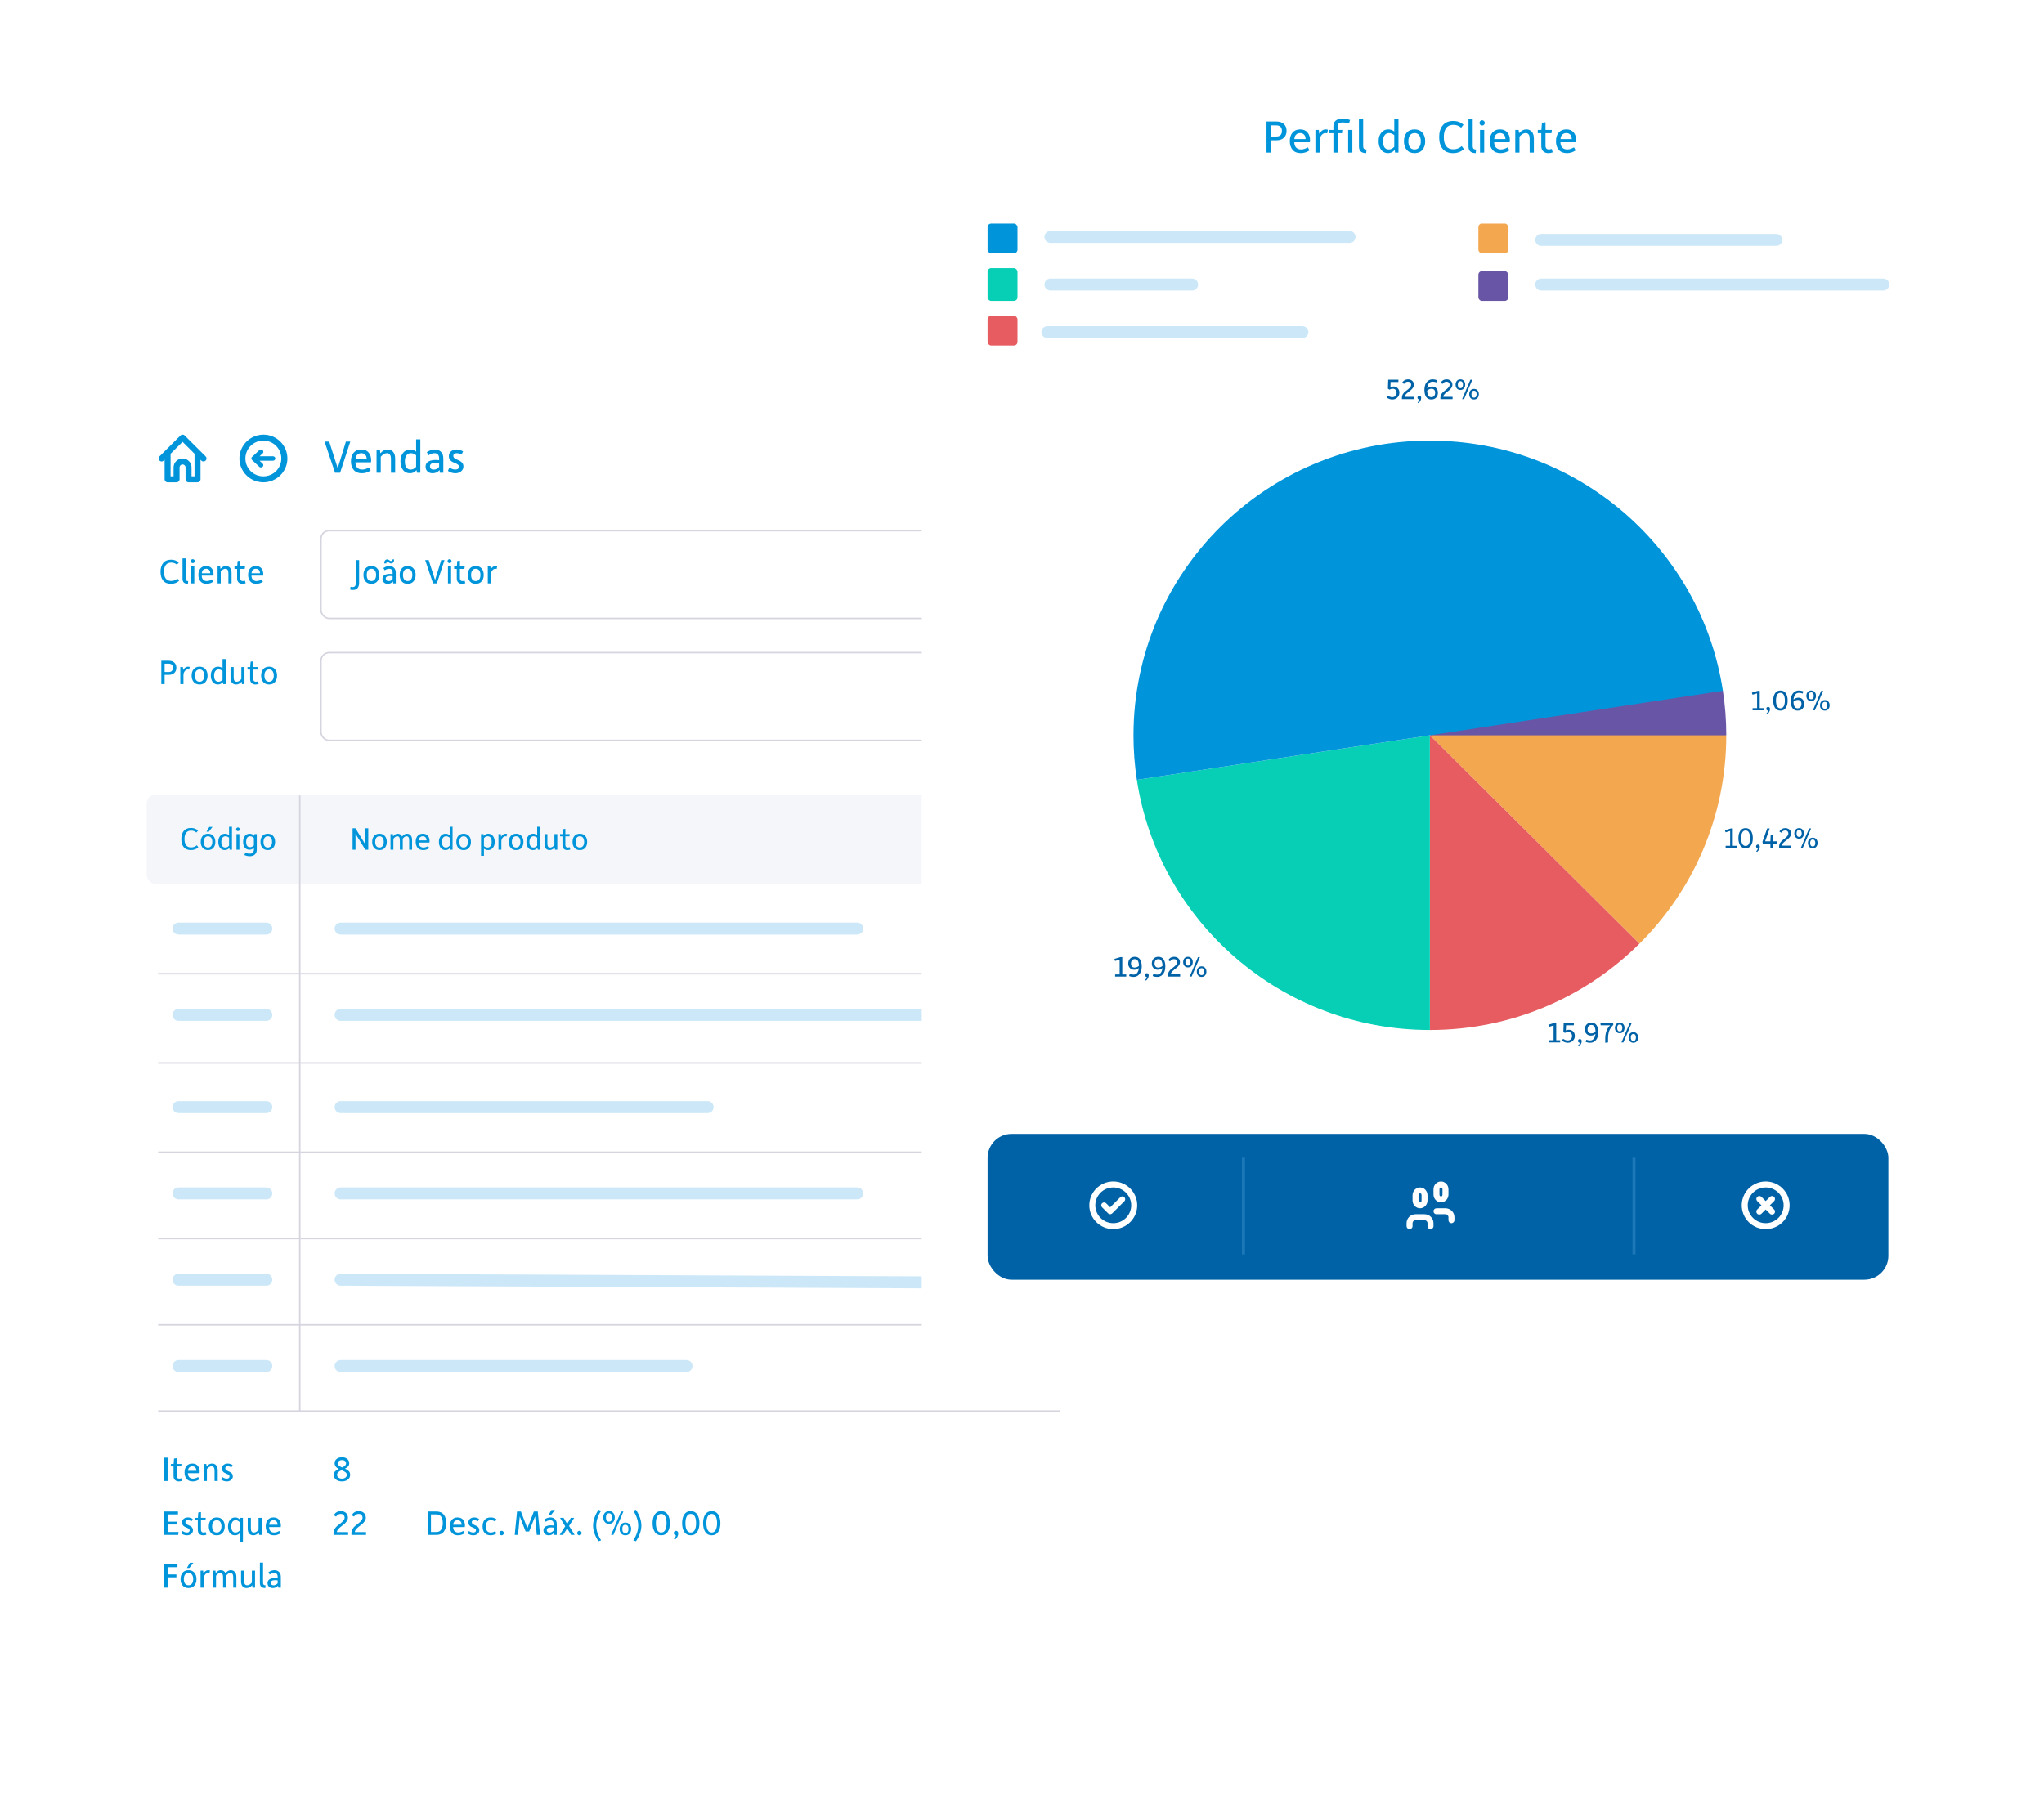 <svg width="683" height="600" viewBox="0 0 683 600" fill="none" xmlns="http://www.w3.org/2000/svg">
<g filter="url(#filter0_d)">
<path d="M30 131.408C30 126.99 33.582 123.408 38 123.408H375V548.001C375 552.42 371.418 556.001 367 556.001H30V131.408Z" fill="white"/>
</g>
<path d="M59.643 310.368H89" stroke="#CCE8F8" stroke-width="4" stroke-linecap="round" stroke-linejoin="round"/>
<path d="M59.643 370.036H89" stroke="#CCE8F8" stroke-width="4" stroke-linecap="round" stroke-linejoin="round"/>
<path d="M59.643 398.876H89" stroke="#CCE8F8" stroke-width="4" stroke-linecap="round" stroke-linejoin="round"/>
<path d="M59.643 427.715H89" stroke="#CCE8F8" stroke-width="4" stroke-linecap="round" stroke-linejoin="round"/>
<path d="M59.643 456.555H89" stroke="#CCE8F8" stroke-width="4" stroke-linecap="round" stroke-linejoin="round"/>
<path d="M113.816 310.368H286.447" stroke="#CCE8F8" stroke-width="4" stroke-linecap="round" stroke-linejoin="round"/>
<path d="M113.816 370.036H236.448" stroke="#CCE8F8" stroke-width="4" stroke-linecap="round" stroke-linejoin="round"/>
<path d="M113.816 398.876H286.447" stroke="#CCE8F8" stroke-width="4" stroke-linecap="round" stroke-linejoin="round"/>
<path d="M113.816 427.715L332 428.71" stroke="#CCE8F8" stroke-width="4" stroke-linecap="round" stroke-linejoin="round"/>
<path d="M113.816 456.555H229.39" stroke="#CCE8F8" stroke-width="4" stroke-linecap="round" stroke-linejoin="round"/>
<path d="M113.816 339.208H320" stroke="#CCE8F8" stroke-width="4" stroke-linecap="round" stroke-linejoin="round"/>
<path d="M59.643 339.208H89" stroke="#CCE8F8" stroke-width="4" stroke-linecap="round" stroke-linejoin="round"/>
<path d="M353.988 325.445H53.088" stroke="#D5D5E0" stroke-width="0.5" stroke-linecap="square"/>
<path d="M353.988 385.112H53.088" stroke="#D5D5E0" stroke-width="0.5" stroke-linecap="square"/>
<path d="M353.988 413.952H53.088" stroke="#D5D5E0" stroke-width="0.5" stroke-linecap="square"/>
<path d="M353.988 442.792H53.088" stroke="#D5D5E0" stroke-width="0.5" stroke-linecap="square"/>
<path d="M353.988 471.632H53.088" stroke="#D5D5E0" stroke-width="0.5" stroke-linecap="square"/>
<path d="M353.988 355.279H53.088" stroke="#D5D5E0" stroke-width="0.5" stroke-linecap="square"/>
<path d="M53.636 191.112C53.636 189.872 53.936 188.888 54.536 188.16C55.136 187.432 56.016 187.068 57.176 187.068C58.184 187.068 59.036 187.384 59.732 188.016L59.144 188.748C58.592 188.276 57.952 188.04 57.224 188.04C56.408 188.04 55.8 188.304 55.4 188.832C55 189.36 54.8 190.116 54.8 191.1C54.8 193.148 55.604 194.172 57.212 194.172C57.972 194.172 58.668 193.908 59.3 193.38L59.84 194.124C59.12 194.796 58.212 195.132 57.116 195.132C55.972 195.132 55.104 194.776 54.512 194.064C53.928 193.352 53.636 192.368 53.636 191.112ZM60.988 193.464V186.636H62.044V193.368C62.044 193.672 62.112 193.892 62.248 194.028C62.384 194.164 62.596 194.232 62.884 194.232L62.8 195.132C61.592 195.132 60.988 194.576 60.988 193.464ZM64.411 188.208C64.219 188.208 64.059 188.148 63.931 188.028C63.803 187.9 63.739 187.744 63.739 187.56C63.739 187.376 63.803 187.22 63.931 187.092C64.059 186.956 64.215 186.888 64.399 186.888C64.591 186.888 64.751 186.956 64.879 187.092C65.007 187.22 65.071 187.376 65.071 187.56C65.071 187.744 65.007 187.9 64.879 188.028C64.751 188.148 64.595 188.208 64.411 188.208ZM63.871 195V189.312H64.927V195H63.871ZM66.998 194.316C66.526 193.764 66.29 193.04 66.29 192.144C66.29 191.248 66.514 190.532 66.962 189.996C67.418 189.452 68.058 189.18 68.882 189.18C69.69 189.18 70.302 189.432 70.718 189.936C71.142 190.44 71.354 191.084 71.354 191.868C71.354 192.124 71.338 192.3 71.306 192.396H67.406C67.438 193.044 67.61 193.508 67.922 193.788C68.242 194.068 68.634 194.208 69.098 194.208C69.634 194.208 70.206 194.032 70.814 193.68L71.234 194.448C70.538 194.904 69.802 195.132 69.026 195.132C68.146 195.132 67.47 194.86 66.998 194.316ZM67.43 191.604H70.25C70.242 191.116 70.114 190.744 69.866 190.488C69.626 190.232 69.294 190.104 68.87 190.104C68.486 190.104 68.162 190.224 67.898 190.464C67.634 190.696 67.478 191.076 67.43 191.604ZM72.707 195V189.312H73.559L73.655 190.092H73.703C74.231 189.484 74.823 189.18 75.479 189.18C76.055 189.18 76.515 189.376 76.859 189.768C77.203 190.16 77.375 190.732 77.375 191.484V195H76.319V191.592C76.319 191.08 76.235 190.704 76.067 190.464C75.907 190.224 75.647 190.104 75.287 190.104C74.783 190.104 74.275 190.404 73.763 191.004V195H72.707ZM79.228 193.332V190.14H78.352V189.312H79.252L79.396 187.512L80.284 187.392V189.312H81.892L81.772 190.14H80.284V193.26C80.284 193.892 80.572 194.208 81.148 194.208C81.316 194.208 81.548 194.164 81.844 194.076L82.096 194.928C81.768 195.064 81.408 195.132 81.016 195.132C80.48 195.132 80.048 194.98 79.72 194.676C79.392 194.364 79.228 193.916 79.228 193.332ZM83.615 194.316C83.143 193.764 82.907 193.04 82.907 192.144C82.907 191.248 83.131 190.532 83.579 189.996C84.035 189.452 84.675 189.18 85.499 189.18C86.307 189.18 86.919 189.432 87.335 189.936C87.759 190.44 87.971 191.084 87.971 191.868C87.971 192.124 87.955 192.3 87.923 192.396H84.023C84.055 193.044 84.227 193.508 84.539 193.788C84.859 194.068 85.251 194.208 85.715 194.208C86.251 194.208 86.823 194.032 87.431 193.68L87.851 194.448C87.155 194.904 86.419 195.132 85.643 195.132C84.763 195.132 84.087 194.86 83.615 194.316ZM84.047 191.604H86.867C86.859 191.116 86.731 190.744 86.483 190.488C86.243 190.232 85.911 190.104 85.487 190.104C85.103 190.104 84.779 190.224 84.515 190.464C84.251 190.696 84.095 191.076 84.047 191.604Z" fill="#0095DA"/>
<path d="M53.9 228.642V220.842H56.348C57.18 220.842 57.816 221.054 58.256 221.478C58.704 221.902 58.928 222.474 58.928 223.194C58.928 223.906 58.704 224.478 58.256 224.91C57.816 225.342 57.18 225.558 56.348 225.558H55.004V228.642H53.9ZM55.004 224.61H56.312C57.28 224.61 57.764 224.138 57.764 223.194C57.764 222.274 57.28 221.814 56.312 221.814H55.004V224.61ZM60.25 228.642V222.954H61.114L61.198 223.878H61.246C61.39 223.598 61.602 223.354 61.882 223.146C62.162 222.93 62.466 222.822 62.794 222.822C63.034 222.822 63.234 222.854 63.394 222.918L63.202 223.806C63.058 223.766 62.91 223.746 62.758 223.746C62.398 223.746 62.074 223.918 61.786 224.262C61.498 224.606 61.338 225.018 61.306 225.498V228.642H60.25ZM64.028 225.798C64.028 224.902 64.26 224.182 64.724 223.638C65.196 223.094 65.852 222.822 66.692 222.822C67.532 222.822 68.184 223.098 68.648 223.65C69.12 224.194 69.356 224.91 69.356 225.798C69.356 226.694 69.12 227.414 68.648 227.958C68.184 228.502 67.528 228.774 66.68 228.774C65.84 228.774 65.188 228.502 64.724 227.958C64.26 227.406 64.028 226.686 64.028 225.798ZM65.54 224.298C65.268 224.658 65.132 225.158 65.132 225.798C65.132 226.438 65.264 226.942 65.528 227.31C65.8 227.67 66.184 227.85 66.68 227.85C67.176 227.85 67.56 227.67 67.832 227.31C68.112 226.942 68.252 226.438 68.252 225.798C68.252 225.158 68.116 224.658 67.844 224.298C67.572 223.93 67.188 223.746 66.692 223.746C66.196 223.746 65.812 223.93 65.54 224.298ZM72.814 228.774C72.086 228.774 71.506 228.498 71.074 227.946C70.65 227.386 70.438 226.658 70.438 225.762C70.438 224.898 70.662 224.194 71.11 223.65C71.566 223.098 72.142 222.822 72.838 222.822C73.422 222.822 73.93 222.998 74.362 223.35V220.278H75.418V228.642H74.566L74.482 228.018H74.434C74.002 228.522 73.462 228.774 72.814 228.774ZM73.018 227.85C73.522 227.85 73.97 227.622 74.362 227.166V224.274C73.978 223.922 73.53 223.746 73.018 223.746C72.578 223.746 72.222 223.926 71.95 224.286C71.678 224.646 71.542 225.138 71.542 225.762C71.542 227.154 72.034 227.85 73.018 227.85ZM77.03 226.542V222.954H78.086V226.434C78.086 226.93 78.166 227.29 78.326 227.514C78.486 227.738 78.746 227.85 79.106 227.85C79.634 227.85 80.146 227.55 80.642 226.95V222.954H81.698V228.642H80.846L80.75 227.862H80.702C80.174 228.47 79.578 228.774 78.914 228.774C78.338 228.774 77.878 228.59 77.534 228.222C77.198 227.846 77.03 227.286 77.03 226.542ZM83.576 226.974V223.782H82.7V222.954H83.6L83.744 221.154L84.632 221.034V222.954H86.24L86.12 223.782H84.632V226.902C84.632 227.534 84.92 227.85 85.496 227.85C85.664 227.85 85.896 227.806 86.192 227.718L86.444 228.57C86.116 228.706 85.756 228.774 85.364 228.774C84.828 228.774 84.396 228.622 84.068 228.318C83.74 228.006 83.576 227.558 83.576 226.974ZM87.255 225.798C87.255 224.902 87.487 224.182 87.951 223.638C88.423 223.094 89.079 222.822 89.919 222.822C90.759 222.822 91.411 223.098 91.875 223.65C92.347 224.194 92.583 224.91 92.583 225.798C92.583 226.694 92.347 227.414 91.875 227.958C91.411 228.502 90.755 228.774 89.907 228.774C89.067 228.774 88.415 228.502 87.951 227.958C87.487 227.406 87.255 226.686 87.255 225.798ZM88.767 224.298C88.495 224.658 88.359 225.158 88.359 225.798C88.359 226.438 88.491 226.942 88.755 227.31C89.027 227.67 89.411 227.85 89.907 227.85C90.403 227.85 90.787 227.67 91.059 227.31C91.339 226.942 91.479 226.438 91.479 225.798C91.479 225.158 91.343 224.658 91.071 224.298C90.799 223.93 90.415 223.746 89.919 223.746C89.423 223.746 89.039 223.93 88.767 224.298Z" fill="#0095DA"/>
<path fill-rule="evenodd" clip-rule="evenodd" d="M88 159.209C84.687 159.209 82 156.537 82 153.243C82 149.948 84.687 147.276 88 147.276C91.313 147.276 94 149.948 94 153.243C94 156.537 91.313 159.209 88 159.209M88.031 145.286C83.613 145.286 80 148.848 80 153.242C80 157.636 83.582 161.198 88 161.198C92.418 161.198 96.031 157.636 96.031 153.242C96.031 148.848 92.449 145.286 88.031 145.286" fill="#0095DA"/>
<path fill-rule="evenodd" clip-rule="evenodd" d="M87.766 154.952L86.731 153.988H91.2C91.642 153.988 92 153.654 92 153.242C92 152.829 91.642 152.496 91.2 152.496H86.731L87.766 151.532C87.766 151.532 88 151.412 88 151.004C88 150.592 87.642 150.259 87.2 150.259C86.979 150.259 86.779 150.342 86.634 150.477L84.234 152.715C84.234 152.715 84 152.835 84 153.242C84 153.448 84.09 153.634 84.234 153.769L86.634 156.007C86.634 156.007 86.763 156.225 87.2 156.225C87.642 156.225 88 155.892 88 155.479C88 155.274 87.91 155.087 87.766 154.952Z" fill="#0095DA"/>
<path fill-rule="evenodd" clip-rule="evenodd" d="M65 159.21H64V156.226C64 154.578 62.657 153.243 61 153.243C59.343 153.243 58 154.578 58 156.226V159.21H57V151.666L61 147.688L65 151.666V159.21ZM68.707 152.539L61.707 145.578C61.707 145.578 61.546 145.286 61 145.286C60.724 145.286 60.474 145.398 60.293 145.578L53.293 152.539C53.293 152.539 53 152.699 53 153.242C53 153.792 53.447 154.236 54 154.236C54.276 154.236 54.526 154.125 54.707 153.945L55 153.654V160.203C55 160.753 55.447 161.198 56 161.198H59C59.553 161.198 60 160.753 60 160.203V156.225C60 155.675 60.447 155.231 61 155.231C61.553 155.231 62 155.675 62 156.225V160.203C62 160.753 62.447 161.198 63 161.198H66C66.553 161.198 67 160.753 67 160.203V153.654L67.293 153.945C67.293 153.945 67.454 154.236 68 154.236C68.553 154.236 69 153.792 69 153.242C69 152.967 68.888 152.719 68.707 152.539V152.539Z" fill="#0095DA"/>
<path d="M111.952 158L108.448 147.6H110L112.848 156.48L115.584 147.6H117.056L113.648 158H111.952ZM118.211 157.088C117.582 156.352 117.267 155.387 117.267 154.192C117.267 152.997 117.566 152.043 118.163 151.328C118.771 150.603 119.624 150.24 120.723 150.24C121.8 150.24 122.616 150.576 123.171 151.248C123.736 151.92 124.019 152.779 124.019 153.824C124.019 154.165 123.998 154.4 123.955 154.528H118.755C118.798 155.392 119.027 156.011 119.443 156.384C119.87 156.757 120.392 156.944 121.011 156.944C121.726 156.944 122.488 156.709 123.299 156.24L123.859 157.264C122.931 157.872 121.95 158.176 120.915 158.176C119.742 158.176 118.84 157.813 118.211 157.088ZM118.787 153.472H122.547C122.536 152.821 122.366 152.325 122.035 151.984C121.715 151.643 121.272 151.472 120.707 151.472C120.195 151.472 119.763 151.632 119.411 151.952C119.059 152.261 118.851 152.768 118.787 153.472ZM125.822 158V150.416H126.958L127.086 151.456H127.15C127.854 150.645 128.644 150.24 129.518 150.24C130.286 150.24 130.9 150.501 131.358 151.024C131.817 151.547 132.046 152.309 132.046 153.312V158H130.638V153.456C130.638 152.773 130.526 152.272 130.302 151.952C130.089 151.632 129.742 151.472 129.262 151.472C128.59 151.472 127.913 151.872 127.23 152.672V158H125.822ZM136.982 158.176C136.011 158.176 135.238 157.808 134.662 157.072C134.096 156.325 133.814 155.355 133.814 154.16C133.814 153.008 134.112 152.069 134.71 151.344C135.318 150.608 136.086 150.24 137.014 150.24C137.792 150.24 138.47 150.475 139.046 150.944V146.848H140.454V158H139.318L139.206 157.168H139.142C138.566 157.84 137.846 158.176 136.982 158.176ZM137.254 156.944C137.926 156.944 138.523 156.64 139.046 156.032V152.176C138.534 151.707 137.936 151.472 137.254 151.472C136.667 151.472 136.192 151.712 135.83 152.192C135.467 152.672 135.286 153.328 135.286 154.16C135.286 156.016 135.942 156.944 137.254 156.944ZM142.203 155.984C142.203 155.557 142.299 155.195 142.491 154.896C142.683 154.587 142.944 154.352 143.275 154.192C143.616 154.032 143.963 153.92 144.315 153.856C144.677 153.781 145.067 153.744 145.483 153.744C145.941 153.744 146.357 153.771 146.731 153.824V153.216C146.731 152.053 146.213 151.472 145.179 151.472C144.571 151.472 143.909 151.701 143.195 152.16L142.618 151.136C143.504 150.539 144.411 150.24 145.339 150.24C146.149 150.24 146.816 150.496 147.339 151.008C147.872 151.509 148.139 152.261 148.139 153.264V158H147.003L146.891 157.168H146.827C146.229 157.84 145.472 158.176 144.555 158.176C143.851 158.176 143.28 157.973 142.843 157.568C142.416 157.152 142.203 156.624 142.203 155.984ZM143.674 155.84C143.674 156.171 143.781 156.443 143.995 156.656C144.208 156.859 144.517 156.96 144.923 156.96C145.605 156.96 146.208 156.661 146.731 156.064V154.784C146.443 154.72 146.053 154.688 145.562 154.688C144.304 154.688 143.674 155.072 143.674 155.84ZM149.668 157.376L150.18 156.272C150.863 156.72 151.524 156.944 152.164 156.944C152.538 156.944 152.831 156.859 153.044 156.688C153.258 156.507 153.364 156.261 153.364 155.952C153.364 155.696 153.247 155.477 153.012 155.296C152.788 155.115 152.511 154.96 152.18 154.832C151.85 154.693 151.514 154.544 151.172 154.384C150.842 154.213 150.559 153.968 150.324 153.648C150.1 153.317 149.988 152.917 149.988 152.448C149.988 151.776 150.234 151.243 150.724 150.848C151.215 150.443 151.823 150.24 152.548 150.24C153.252 150.24 153.983 150.453 154.74 150.88L154.228 151.936C153.695 151.627 153.146 151.472 152.58 151.472C151.844 151.472 151.476 151.776 151.476 152.384C151.476 152.661 151.588 152.896 151.812 153.088C152.047 153.28 152.33 153.445 152.66 153.584C152.991 153.723 153.322 153.877 153.652 154.048C153.994 154.208 154.276 154.448 154.5 154.768C154.735 155.077 154.852 155.456 154.852 155.904C154.852 156.565 154.591 157.109 154.068 157.536C153.546 157.963 152.916 158.176 152.18 158.176C151.263 158.176 150.426 157.909 149.668 157.376Z" fill="#0095DA"/>
<rect x="107.25" y="177.359" width="247.5" height="29.334" rx="2.75" stroke="#D5D5E0" stroke-width="0.5"/>
<rect x="107.25" y="218.132" width="247.5" height="29.334" rx="2.75" stroke="#D5D5E0" stroke-width="0.5"/>
<rect x="49" y="265.617" width="306" height="29.834" rx="3" fill="#F5F6FA"/>
<path d="M100.171 266.114V471.631" stroke="#D5D5E0" stroke-width="0.5" stroke-linecap="square"/>
<path d="M60.583 280.436C60.583 279.299 60.858 278.397 61.408 277.73C61.958 277.063 62.765 276.729 63.828 276.729C64.752 276.729 65.533 277.019 66.171 277.598L65.632 278.269C65.126 277.836 64.539 277.62 63.872 277.62C63.124 277.62 62.567 277.862 62.2 278.346C61.833 278.83 61.65 279.523 61.65 280.425C61.65 282.302 62.387 283.241 63.861 283.241C64.558 283.241 65.196 282.999 65.775 282.515L66.27 283.197C65.61 283.813 64.778 284.121 63.773 284.121C62.724 284.121 61.929 283.795 61.386 283.142C60.851 282.489 60.583 281.587 60.583 280.436ZM67.069 281.393C67.069 280.572 67.282 279.912 67.707 279.413C68.14 278.914 68.741 278.665 69.511 278.665C70.281 278.665 70.879 278.918 71.304 279.424C71.737 279.923 71.953 280.579 71.953 281.393C71.953 282.214 71.737 282.874 71.304 283.373C70.879 283.872 70.278 284.121 69.5 284.121C68.73 284.121 68.133 283.872 67.707 283.373C67.282 282.867 67.069 282.207 67.069 281.393ZM68.455 280.018C68.206 280.348 68.081 280.806 68.081 281.393C68.081 281.98 68.202 282.442 68.444 282.779C68.694 283.109 69.046 283.274 69.5 283.274C69.955 283.274 70.307 283.109 70.556 282.779C70.813 282.442 70.941 281.98 70.941 281.393C70.941 280.806 70.817 280.348 70.567 280.018C70.318 279.681 69.966 279.512 69.511 279.512C69.057 279.512 68.705 279.681 68.455 280.018ZM69.005 277.983L69.94 276.388H71.007L69.775 277.983H69.005ZM75.123 284.121C74.456 284.121 73.924 283.868 73.528 283.362C73.139 282.849 72.945 282.181 72.945 281.36C72.945 280.568 73.15 279.923 73.561 279.424C73.979 278.918 74.507 278.665 75.145 278.665C75.68 278.665 76.146 278.826 76.542 279.149V276.333H77.51V284H76.729L76.652 283.428H76.608C76.212 283.89 75.717 284.121 75.123 284.121ZM75.31 283.274C75.772 283.274 76.183 283.065 76.542 282.647V279.996C76.19 279.673 75.779 279.512 75.31 279.512C74.907 279.512 74.581 279.677 74.331 280.007C74.082 280.337 73.957 280.788 73.957 281.36C73.957 282.636 74.408 283.274 75.31 283.274ZM79.516 277.774C79.34 277.774 79.193 277.719 79.076 277.609C78.958 277.492 78.9 277.349 78.9 277.18C78.9 277.011 78.958 276.868 79.076 276.751C79.193 276.626 79.336 276.564 79.504 276.564C79.68 276.564 79.827 276.626 79.945 276.751C80.062 276.868 80.121 277.011 80.121 277.18C80.121 277.349 80.062 277.492 79.945 277.609C79.827 277.719 79.684 277.774 79.516 277.774ZM79.02 284V278.786H79.989V284H79.02ZM81.953 285.001C82.415 285.214 82.921 285.32 83.471 285.32C83.926 285.32 84.267 285.199 84.494 284.957C84.722 284.722 84.835 284.403 84.835 284V283.373C84.403 283.791 83.918 284 83.383 284C82.709 284 82.18 283.769 81.799 283.307C81.425 282.845 81.238 282.196 81.238 281.36C81.238 280.568 81.433 279.923 81.821 279.424C82.217 278.918 82.756 278.665 83.438 278.665C84.025 278.665 84.513 278.889 84.901 279.336H84.945L85.022 278.786H85.803V283.989C85.803 284.642 85.602 285.166 85.198 285.562C84.802 285.965 84.227 286.167 83.471 286.167C82.877 286.167 82.279 286.042 81.678 285.793L81.953 285.001ZM83.559 283.153C84.014 283.153 84.439 282.948 84.835 282.537V280.128C84.439 279.717 84.025 279.512 83.592 279.512C83.159 279.512 82.826 279.673 82.591 279.996C82.364 280.311 82.25 280.762 82.25 281.349C82.25 282.552 82.686 283.153 83.559 283.153ZM87.039 281.393C87.039 280.572 87.252 279.912 87.677 279.413C88.11 278.914 88.711 278.665 89.481 278.665C90.251 278.665 90.849 278.918 91.274 279.424C91.707 279.923 91.923 280.579 91.923 281.393C91.923 282.214 91.707 282.874 91.274 283.373C90.849 283.872 90.247 284.121 89.47 284.121C88.7 284.121 88.102 283.872 87.677 283.373C87.252 282.867 87.039 282.207 87.039 281.393ZM88.425 280.018C88.176 280.348 88.051 280.806 88.051 281.393C88.051 281.98 88.172 282.442 88.414 282.779C88.663 283.109 89.015 283.274 89.47 283.274C89.925 283.274 90.277 283.109 90.526 282.779C90.783 282.442 90.911 281.98 90.911 281.393C90.911 280.806 90.786 280.348 90.537 280.018C90.288 279.681 89.936 279.512 89.481 279.512C89.026 279.512 88.674 279.681 88.425 280.018Z" fill="#0095DA"/>
<path d="M54.9 495V487.2H56.004V495H54.9ZM57.986 493.332V490.14H57.11V489.312H58.01L58.154 487.512L59.042 487.392V489.312H60.65L60.53 490.14H59.042V493.26C59.042 493.892 59.33 494.208 59.906 494.208C60.074 494.208 60.306 494.164 60.602 494.076L60.854 494.928C60.526 495.064 60.166 495.132 59.774 495.132C59.238 495.132 58.806 494.98 58.478 494.676C58.15 494.364 57.986 493.916 57.986 493.332ZM62.373 494.316C61.901 493.764 61.665 493.04 61.665 492.144C61.665 491.248 61.889 490.532 62.337 489.996C62.793 489.452 63.433 489.18 64.257 489.18C65.065 489.18 65.677 489.432 66.093 489.936C66.517 490.44 66.729 491.084 66.729 491.868C66.729 492.124 66.713 492.3 66.681 492.396H62.781C62.813 493.044 62.985 493.508 63.297 493.788C63.617 494.068 64.009 494.208 64.473 494.208C65.009 494.208 65.581 494.032 66.189 493.68L66.609 494.448C65.913 494.904 65.177 495.132 64.401 495.132C63.521 495.132 62.845 494.86 62.373 494.316ZM62.805 491.604H65.625C65.617 491.116 65.489 490.744 65.241 490.488C65.001 490.232 64.669 490.104 64.245 490.104C63.861 490.104 63.537 490.224 63.273 490.464C63.009 490.696 62.853 491.076 62.805 491.604ZM68.082 495V489.312H68.934L69.03 490.092H69.078C69.606 489.484 70.198 489.18 70.854 489.18C71.43 489.18 71.89 489.376 72.234 489.768C72.578 490.16 72.75 490.732 72.75 491.484V495H71.694V491.592C71.694 491.08 71.61 490.704 71.442 490.464C71.282 490.224 71.022 490.104 70.662 490.104C70.158 490.104 69.65 490.404 69.138 491.004V495H68.082ZM73.919 494.532L74.303 493.704C74.815 494.04 75.311 494.208 75.791 494.208C76.071 494.208 76.291 494.144 76.451 494.016C76.611 493.88 76.691 493.696 76.691 493.464C76.691 493.272 76.603 493.108 76.427 492.972C76.259 492.836 76.051 492.72 75.803 492.624C75.555 492.52 75.303 492.408 75.047 492.288C74.799 492.16 74.587 491.976 74.411 491.736C74.243 491.488 74.159 491.188 74.159 490.836C74.159 490.332 74.343 489.932 74.711 489.636C75.079 489.332 75.535 489.18 76.079 489.18C76.607 489.18 77.155 489.34 77.723 489.66L77.339 490.452C76.939 490.22 76.527 490.104 76.103 490.104C75.551 490.104 75.275 490.332 75.275 490.788C75.275 490.996 75.359 491.172 75.527 491.316C75.703 491.46 75.915 491.584 76.163 491.688C76.411 491.792 76.659 491.908 76.907 492.036C77.163 492.156 77.375 492.336 77.543 492.576C77.719 492.808 77.807 493.092 77.807 493.428C77.807 493.924 77.611 494.332 77.219 494.652C76.827 494.972 76.355 495.132 75.803 495.132C75.115 495.132 74.487 494.932 73.919 494.532Z" fill="#0095DA"/>
<path d="M54.9 513V505.2H59.472V506.172H56.004V508.596H59.04V509.544H56.004V512.04H59.664L59.556 513H54.9ZM60.595 512.532L60.979 511.704C61.491 512.04 61.987 512.208 62.467 512.208C62.747 512.208 62.967 512.144 63.127 512.016C63.287 511.88 63.367 511.696 63.367 511.464C63.367 511.272 63.279 511.108 63.103 510.972C62.935 510.836 62.727 510.72 62.479 510.624C62.231 510.52 61.979 510.408 61.723 510.288C61.475 510.16 61.263 509.976 61.087 509.736C60.919 509.488 60.835 509.188 60.835 508.836C60.835 508.332 61.019 507.932 61.387 507.636C61.755 507.332 62.211 507.18 62.755 507.18C63.283 507.18 63.831 507.34 64.399 507.66L64.015 508.452C63.615 508.22 63.203 508.104 62.779 508.104C62.227 508.104 61.951 508.332 61.951 508.788C61.951 508.996 62.035 509.172 62.203 509.316C62.379 509.46 62.591 509.584 62.839 509.688C63.087 509.792 63.335 509.908 63.583 510.036C63.839 510.156 64.051 510.336 64.219 510.576C64.395 510.808 64.483 511.092 64.483 511.428C64.483 511.924 64.287 512.332 63.895 512.652C63.503 512.972 63.031 513.132 62.479 513.132C61.791 513.132 61.163 512.932 60.595 512.532ZM66.095 511.332V508.14H65.219V507.312H66.119L66.263 505.512L67.151 505.392V507.312H68.759L68.639 508.14H67.151V511.26C67.151 511.892 67.439 512.208 68.015 512.208C68.183 512.208 68.415 512.164 68.711 512.076L68.963 512.928C68.635 513.064 68.275 513.132 67.883 513.132C67.347 513.132 66.915 512.98 66.587 512.676C66.259 512.364 66.095 511.916 66.095 511.332ZM69.774 510.156C69.774 509.26 70.006 508.54 70.47 507.996C70.942 507.452 71.598 507.18 72.438 507.18C73.278 507.18 73.93 507.456 74.394 508.008C74.866 508.552 75.102 509.268 75.102 510.156C75.102 511.052 74.866 511.772 74.394 512.316C73.93 512.86 73.274 513.132 72.426 513.132C71.586 513.132 70.934 512.86 70.47 512.316C70.006 511.764 69.774 511.044 69.774 510.156ZM71.286 508.656C71.014 509.016 70.878 509.516 70.878 510.156C70.878 510.796 71.01 511.3 71.274 511.668C71.546 512.028 71.93 512.208 72.426 512.208C72.922 512.208 73.306 512.028 73.578 511.668C73.858 511.3 73.998 510.796 73.998 510.156C73.998 509.516 73.862 509.016 73.59 508.656C73.318 508.288 72.934 508.104 72.438 508.104C71.942 508.104 71.558 508.288 71.286 508.656ZM76.184 510.18C76.184 509.3 76.4 508.58 76.832 508.02C77.264 507.46 77.853 507.18 78.597 507.18C79.228 507.18 79.757 507.432 80.18 507.936H80.228L80.325 507.312H81.177V515.232L80.121 515.364V512.436C79.656 512.9 79.129 513.132 78.537 513.132C77.8 513.132 77.225 512.876 76.808 512.364C76.392 511.844 76.184 511.116 76.184 510.18ZM78.716 512.208C79.213 512.208 79.68 511.98 80.121 511.524V508.788C79.68 508.332 79.228 508.104 78.764 508.104C78.284 508.104 77.916 508.284 77.66 508.644C77.412 509.004 77.288 509.516 77.288 510.18C77.288 511.532 77.764 512.208 78.716 512.208ZM82.776 510.9V507.312H83.832V510.792C83.832 511.288 83.912 511.648 84.072 511.872C84.232 512.096 84.492 512.208 84.852 512.208C85.38 512.208 85.892 511.908 86.388 511.308V507.312H87.444V513H86.592L86.496 512.22H86.448C85.92 512.828 85.324 513.132 84.66 513.132C84.084 513.132 83.624 512.948 83.28 512.58C82.944 512.204 82.776 511.644 82.776 510.9ZM89.502 512.316C89.03 511.764 88.794 511.04 88.794 510.144C88.794 509.248 89.018 508.532 89.466 507.996C89.922 507.452 90.562 507.18 91.386 507.18C92.194 507.18 92.806 507.432 93.222 507.936C93.646 508.44 93.858 509.084 93.858 509.868C93.858 510.124 93.842 510.3 93.81 510.396H89.91C89.942 511.044 90.114 511.508 90.426 511.788C90.746 512.068 91.138 512.208 91.602 512.208C92.138 512.208 92.71 512.032 93.318 511.68L93.738 512.448C93.042 512.904 92.306 513.132 91.53 513.132C90.65 513.132 89.974 512.86 89.502 512.316ZM89.934 509.604H92.754C92.746 509.116 92.618 508.744 92.37 508.488C92.13 508.232 91.798 508.104 91.374 508.104C90.99 508.104 90.666 508.224 90.402 508.464C90.138 508.696 89.982 509.076 89.934 509.604Z" fill="#0095DA"/>
<path d="M111.444 513V512.268C111.444 511.82 111.572 511.396 111.828 510.996C112.084 510.596 112.392 510.248 112.752 509.952C113.12 509.656 113.484 509.372 113.844 509.1C114.204 508.82 114.512 508.524 114.768 508.212C115.024 507.9 115.152 507.584 115.152 507.264C115.152 506.888 115.04 506.584 114.816 506.352C114.6 506.12 114.28 506.004 113.856 506.004C113.208 506.004 112.688 506.304 112.296 506.904L111.528 506.412C112.096 505.516 112.872 505.068 113.856 505.068C114.592 505.068 115.176 505.272 115.608 505.68C116.04 506.088 116.256 506.616 116.256 507.264C116.256 507.664 116.128 508.052 115.872 508.428C115.624 508.804 115.32 509.14 114.96 509.436C114.6 509.724 114.24 510.008 113.88 510.288C113.52 510.56 113.212 510.852 112.956 511.164C112.708 511.468 112.584 511.772 112.584 512.076H116.328V513H111.444ZM117.432 513V512.268C117.432 511.82 117.56 511.396 117.816 510.996C118.072 510.596 118.38 510.248 118.74 509.952C119.108 509.656 119.472 509.372 119.832 509.1C120.192 508.82 120.5 508.524 120.756 508.212C121.012 507.9 121.14 507.584 121.14 507.264C121.14 506.888 121.028 506.584 120.804 506.352C120.588 506.12 120.268 506.004 119.844 506.004C119.196 506.004 118.676 506.304 118.284 506.904L117.516 506.412C118.084 505.516 118.86 505.068 119.844 505.068C120.58 505.068 121.164 505.272 121.596 505.68C122.028 506.088 122.244 506.616 122.244 507.264C122.244 507.664 122.116 508.052 121.86 508.428C121.612 508.804 121.308 509.14 120.948 509.436C120.588 509.724 120.228 510.008 119.868 510.288C119.508 510.56 119.2 510.852 118.944 511.164C118.696 511.468 118.572 511.772 118.572 512.076H122.316V513H117.432Z" fill="#0095DA"/>
<path d="M142.9 513V505.2H145.828C146.916 505.2 147.736 505.548 148.288 506.244C148.84 506.94 149.116 507.88 149.116 509.064C149.116 510.264 148.84 511.22 148.288 511.932C147.736 512.644 146.916 513 145.828 513H142.9ZM144.004 512.04H145.828C146.532 512.04 147.06 511.776 147.412 511.248C147.772 510.72 147.952 509.992 147.952 509.064C147.952 508.152 147.776 507.444 147.424 506.94C147.072 506.428 146.54 506.172 145.828 506.172H144.004V512.04ZM151.006 512.316C150.534 511.764 150.298 511.04 150.298 510.144C150.298 509.248 150.522 508.532 150.97 507.996C151.426 507.452 152.066 507.18 152.89 507.18C153.698 507.18 154.31 507.432 154.726 507.936C155.15 508.44 155.362 509.084 155.362 509.868C155.362 510.124 155.346 510.3 155.314 510.396H151.414C151.446 511.044 151.618 511.508 151.93 511.788C152.25 512.068 152.642 512.208 153.106 512.208C153.642 512.208 154.214 512.032 154.822 511.68L155.242 512.448C154.546 512.904 153.81 513.132 153.034 513.132C152.154 513.132 151.478 512.86 151.006 512.316ZM151.438 509.604H154.258C154.25 509.116 154.122 508.744 153.874 508.488C153.634 508.232 153.302 508.104 152.878 508.104C152.494 508.104 152.17 508.224 151.906 508.464C151.642 508.696 151.486 509.076 151.438 509.604ZM156.282 512.532L156.666 511.704C157.178 512.04 157.674 512.208 158.154 512.208C158.434 512.208 158.654 512.144 158.814 512.016C158.974 511.88 159.054 511.696 159.054 511.464C159.054 511.272 158.966 511.108 158.79 510.972C158.622 510.836 158.414 510.72 158.166 510.624C157.918 510.52 157.666 510.408 157.41 510.288C157.162 510.16 156.95 509.976 156.774 509.736C156.606 509.488 156.522 509.188 156.522 508.836C156.522 508.332 156.706 507.932 157.074 507.636C157.442 507.332 157.898 507.18 158.442 507.18C158.97 507.18 159.518 507.34 160.086 507.66L159.702 508.452C159.302 508.22 158.89 508.104 158.466 508.104C157.914 508.104 157.638 508.332 157.638 508.788C157.638 508.996 157.722 509.172 157.89 509.316C158.066 509.46 158.278 509.584 158.526 509.688C158.774 509.792 159.022 509.908 159.27 510.036C159.526 510.156 159.738 510.336 159.906 510.576C160.082 510.808 160.17 511.092 160.17 511.428C160.17 511.924 159.974 512.332 159.582 512.652C159.19 512.972 158.718 513.132 158.166 513.132C157.478 513.132 156.85 512.932 156.282 512.532ZM161.939 512.34C161.483 511.812 161.255 511.084 161.255 510.156C161.255 509.228 161.483 508.5 161.939 507.972C162.403 507.444 163.067 507.18 163.931 507.18C164.699 507.18 165.351 507.384 165.887 507.792L165.455 508.572C165.047 508.26 164.559 508.104 163.991 508.104C163.455 508.104 163.047 508.28 162.767 508.632C162.495 508.984 162.359 509.492 162.359 510.156C162.359 511.524 162.903 512.208 163.991 512.208C164.535 512.208 165.023 512.044 165.455 511.716L165.899 512.496C165.323 512.92 164.667 513.132 163.931 513.132C163.067 513.132 162.403 512.868 161.939 512.34ZM167.075 512.916C166.931 512.764 166.859 512.588 166.859 512.388C166.859 512.188 166.935 512.012 167.087 511.86C167.239 511.708 167.415 511.632 167.615 511.632C167.815 511.632 167.987 511.708 168.131 511.86C168.283 512.004 168.359 512.18 168.359 512.388C168.359 512.588 168.283 512.764 168.131 512.916C167.987 513.06 167.815 513.132 167.615 513.132C167.407 513.132 167.227 513.06 167.075 512.916ZM171.991 513L172.771 505.2H174.067L176.215 510.78L178.387 505.2H179.695L180.463 513H179.359L178.807 506.796L176.815 511.872H175.639L173.683 506.844L173.095 513H171.991ZM181.597 511.488C181.597 511.168 181.669 510.896 181.813 510.672C181.957 510.44 182.153 510.264 182.401 510.144C182.657 510.024 182.917 509.94 183.181 509.892C183.453 509.836 183.745 509.808 184.057 509.808C184.401 509.808 184.713 509.828 184.993 509.868V509.412C184.993 508.54 184.605 508.104 183.829 508.104C183.373 508.104 182.877 508.276 182.341 508.62L181.909 507.852C182.573 507.404 183.253 507.18 183.949 507.18C184.557 507.18 185.057 507.372 185.449 507.756C185.849 508.132 186.049 508.696 186.049 509.448V513H185.197L185.113 512.376H185.065C184.617 512.88 184.049 513.132 183.361 513.132C182.833 513.132 182.405 512.98 182.077 512.676C181.757 512.364 181.597 511.968 181.597 511.488ZM182.701 511.38C182.701 511.628 182.781 511.832 182.941 511.992C183.101 512.144 183.333 512.22 183.637 512.22C184.149 512.22 184.601 511.996 184.993 511.548V510.588C184.777 510.54 184.485 510.516 184.117 510.516C183.173 510.516 182.701 510.804 182.701 511.38ZM183.241 506.436L184.261 504.696H185.425L184.081 506.436H183.241ZM187.017 513L188.865 510.12L187.125 507.312H188.312L189.513 509.316L190.749 507.312H191.877L190.149 510.012L192.009 513H190.833L189.513 510.852L188.157 513H187.017ZM193.079 512.916C192.935 512.764 192.863 512.588 192.863 512.388C192.863 512.188 192.939 512.012 193.091 511.86C193.243 511.708 193.419 511.632 193.619 511.632C193.819 511.632 193.991 511.708 194.135 511.86C194.287 512.004 194.363 512.18 194.363 512.388C194.363 512.588 194.287 512.764 194.135 512.916C193.991 513.06 193.819 513.132 193.619 513.132C193.411 513.132 193.231 513.06 193.079 512.916ZM198.175 509.904C198.175 508.232 198.775 506.476 199.975 504.636L200.875 504.936C199.779 506.616 199.231 508.272 199.231 509.904C199.231 511.496 199.779 513.132 200.875 514.812L199.975 515.124C198.775 513.284 198.175 511.544 198.175 509.904ZM203.511 509.316C202.919 509.316 202.447 509.116 202.095 508.716C201.751 508.316 201.579 507.808 201.579 507.192C201.579 506.576 201.751 506.068 202.095 505.668C202.447 505.268 202.919 505.068 203.511 505.068C204.095 505.068 204.559 505.268 204.903 505.668C205.255 506.06 205.431 506.568 205.431 507.192C205.431 507.808 205.255 508.316 204.903 508.716C204.559 509.116 204.095 509.316 203.511 509.316ZM204.195 513L207.519 505.2H208.311L204.975 513H204.195ZM203.511 508.584C203.847 508.584 204.103 508.464 204.279 508.224C204.455 507.976 204.543 507.632 204.543 507.192C204.543 506.752 204.455 506.412 204.279 506.172C204.103 505.924 203.847 505.8 203.511 505.8C202.823 505.8 202.479 506.264 202.479 507.192C202.479 508.12 202.823 508.584 203.511 508.584ZM207.051 511.008C207.051 510.392 207.223 509.888 207.567 509.496C207.919 509.096 208.391 508.896 208.983 508.896C209.567 508.896 210.031 509.096 210.375 509.496C210.727 509.888 210.903 510.392 210.903 511.008C210.903 511.624 210.727 512.132 210.375 512.532C210.031 512.932 209.563 513.132 208.971 513.132C208.387 513.132 207.919 512.936 207.567 512.544C207.223 512.144 207.051 511.632 207.051 511.008ZM207.939 511.008C207.939 511.936 208.283 512.4 208.971 512.4C209.659 512.4 210.003 511.936 210.003 511.008C210.003 510.576 209.915 510.24 209.739 510C209.571 509.752 209.315 509.628 208.971 509.628C208.627 509.628 208.367 509.752 208.191 510C208.023 510.24 207.939 510.576 207.939 511.008ZM211.613 514.812C212.709 513.132 213.257 511.496 213.257 509.904C213.257 508.272 212.709 506.616 211.613 504.936L212.513 504.636C213.713 506.476 214.313 508.232 214.313 509.904C214.313 511.544 213.713 513.284 212.513 515.124L211.613 514.812ZM223.097 512.028C222.601 512.764 221.881 513.132 220.937 513.132C219.993 513.132 219.277 512.764 218.789 512.028C218.301 511.292 218.057 510.316 218.057 509.1C218.057 507.876 218.301 506.9 218.789 506.172C219.277 505.436 219.993 505.068 220.937 505.068C221.881 505.068 222.601 505.436 223.097 506.172C223.593 506.9 223.841 507.876 223.841 509.1C223.841 510.308 223.593 511.284 223.097 512.028ZM219.605 511.38C219.901 511.932 220.345 512.208 220.937 512.208C221.529 512.208 221.973 511.932 222.269 511.38C222.573 510.82 222.725 510.06 222.725 509.1C222.725 508.14 222.577 507.384 222.281 506.832C221.985 506.28 221.537 506.004 220.937 506.004C220.345 506.004 219.901 506.28 219.605 506.832C219.309 507.376 219.161 508.132 219.161 509.1C219.161 510.068 219.309 510.828 219.605 511.38ZM225.137 512.4C225.137 512.192 225.205 512.016 225.341 511.872C225.485 511.72 225.661 511.644 225.869 511.644C226.093 511.644 226.277 511.72 226.421 511.872C226.565 512.024 226.637 512.228 226.637 512.484C226.637 512.884 226.533 513.272 226.325 513.648C226.117 514.024 225.865 514.34 225.569 514.596L225.173 514.356C225.589 513.964 225.813 513.556 225.845 513.132C225.645 513.116 225.477 513.04 225.341 512.904C225.205 512.768 225.137 512.6 225.137 512.4ZM232.965 512.028C232.469 512.764 231.749 513.132 230.805 513.132C229.861 513.132 229.145 512.764 228.657 512.028C228.169 511.292 227.925 510.316 227.925 509.1C227.925 507.876 228.169 506.9 228.657 506.172C229.145 505.436 229.861 505.068 230.805 505.068C231.749 505.068 232.469 505.436 232.965 506.172C233.461 506.9 233.709 507.876 233.709 509.1C233.709 510.308 233.461 511.284 232.965 512.028ZM229.473 511.38C229.769 511.932 230.213 512.208 230.805 512.208C231.397 512.208 231.841 511.932 232.137 511.38C232.441 510.82 232.593 510.06 232.593 509.1C232.593 508.14 232.445 507.384 232.149 506.832C231.853 506.28 231.405 506.004 230.805 506.004C230.213 506.004 229.769 506.28 229.473 506.832C229.177 507.376 229.029 508.132 229.029 509.1C229.029 510.068 229.177 510.828 229.473 511.38ZM239.972 512.028C239.476 512.764 238.756 513.132 237.812 513.132C236.868 513.132 236.152 512.764 235.664 512.028C235.176 511.292 234.932 510.316 234.932 509.1C234.932 507.876 235.176 506.9 235.664 506.172C236.152 505.436 236.868 505.068 237.812 505.068C238.756 505.068 239.476 505.436 239.972 506.172C240.468 506.9 240.716 507.876 240.716 509.1C240.716 510.308 240.468 511.284 239.972 512.028ZM236.48 511.38C236.776 511.932 237.22 512.208 237.812 512.208C238.404 512.208 238.848 511.932 239.144 511.38C239.448 510.82 239.6 510.06 239.6 509.1C239.6 508.14 239.452 507.384 239.156 506.832C238.86 506.28 238.412 506.004 237.812 506.004C237.22 506.004 236.776 506.28 236.48 506.832C236.184 507.376 236.036 508.132 236.036 509.1C236.036 510.068 236.184 510.828 236.48 511.38Z" fill="#0095DA"/>
<path d="M111.54 492.972C111.54 492.476 111.684 492.08 111.972 491.784C112.268 491.48 112.676 491.212 113.196 490.98C112.276 490.516 111.816 489.876 111.816 489.06C111.816 488.476 112.044 488 112.5 487.632C112.964 487.256 113.556 487.068 114.276 487.068C114.996 487.068 115.58 487.256 116.028 487.632C116.476 488 116.7 488.476 116.7 489.06C116.7 489.492 116.576 489.848 116.328 490.128C116.08 490.4 115.732 490.648 115.284 490.872C115.82 491.112 116.24 491.388 116.544 491.7C116.848 492.012 117 492.436 117 492.972C117 493.62 116.736 494.144 116.208 494.544C115.68 494.936 115.032 495.132 114.264 495.132C113.496 495.132 112.848 494.936 112.32 494.544C111.8 494.152 111.54 493.628 111.54 492.972ZM114.324 490.488C114.748 490.288 115.072 490.084 115.296 489.876C115.52 489.66 115.632 489.388 115.632 489.06C115.632 488.74 115.5 488.484 115.236 488.292C114.972 488.1 114.652 488.004 114.276 488.004C113.9 488.004 113.58 488.1 113.316 488.292C113.052 488.484 112.92 488.74 112.92 489.06C112.92 489.396 113.04 489.672 113.28 489.888C113.52 490.096 113.868 490.296 114.324 490.488ZM112.632 492.972C112.632 493.332 112.788 493.628 113.1 493.86C113.412 494.092 113.8 494.208 114.264 494.208C114.736 494.208 115.124 494.092 115.428 493.86C115.732 493.628 115.884 493.332 115.884 492.972C115.884 492.772 115.84 492.592 115.752 492.432C115.672 492.272 115.532 492.128 115.332 492C115.132 491.872 114.956 491.772 114.804 491.7C114.652 491.62 114.428 491.52 114.132 491.4C113.652 491.616 113.28 491.84 113.016 492.072C112.76 492.304 112.632 492.604 112.632 492.972Z" fill="#0095DA"/>
<path d="M54.9 530.642V522.842H59.304V523.814H56.004V526.238H58.944V527.198H56.004V530.642H54.9ZM60.329 527.798C60.329 526.902 60.561 526.182 61.025 525.638C61.497 525.094 62.153 524.822 62.993 524.822C63.833 524.822 64.485 525.098 64.949 525.65C65.421 526.194 65.657 526.91 65.657 527.798C65.657 528.694 65.421 529.414 64.949 529.958C64.485 530.502 63.829 530.774 62.981 530.774C62.141 530.774 61.489 530.502 61.025 529.958C60.561 529.406 60.329 528.686 60.329 527.798ZM61.841 526.298C61.569 526.658 61.433 527.158 61.433 527.798C61.433 528.438 61.565 528.942 61.829 529.31C62.101 529.67 62.485 529.85 62.981 529.85C63.477 529.85 63.861 529.67 64.133 529.31C64.413 528.942 64.553 528.438 64.553 527.798C64.553 527.158 64.417 526.658 64.145 526.298C63.873 525.93 63.489 525.746 62.993 525.746C62.497 525.746 62.113 525.93 61.841 526.298ZM62.441 524.078L63.461 522.338H64.625L63.281 524.078H62.441ZM67.015 530.642V524.954H67.879L67.963 525.878H68.011C68.155 525.598 68.367 525.354 68.647 525.146C68.927 524.93 69.231 524.822 69.559 524.822C69.799 524.822 69.999 524.854 70.159 524.918L69.967 525.806C69.823 525.766 69.675 525.746 69.523 525.746C69.163 525.746 68.839 525.918 68.551 526.262C68.263 526.606 68.103 527.018 68.071 527.498V530.642H67.015ZM71.129 530.642V524.954H71.981L72.076 525.734H72.124C72.605 525.126 73.136 524.822 73.721 524.822C74.513 524.822 75.056 525.162 75.353 525.842C75.897 525.162 76.477 524.822 77.093 524.822C77.677 524.822 78.136 525.018 78.472 525.41C78.817 525.802 78.989 526.374 78.989 527.126V530.642H77.933V527.246C77.933 526.718 77.856 526.338 77.704 526.106C77.561 525.866 77.305 525.746 76.936 525.746C76.504 525.746 76.049 526.046 75.569 526.646C75.585 526.758 75.593 526.918 75.593 527.126V530.642H74.537V527.246C74.537 526.718 74.465 526.338 74.32 526.106C74.177 525.866 73.916 525.746 73.54 525.746C73.141 525.746 72.689 526.05 72.184 526.658V530.642H71.129ZM80.549 528.542V524.954H81.606V528.434C81.606 528.93 81.686 529.29 81.846 529.514C82.005 529.738 82.266 529.85 82.626 529.85C83.153 529.85 83.665 529.55 84.162 528.95V524.954H85.218V530.642H84.365L84.269 529.862H84.222C83.694 530.47 83.097 530.774 82.433 530.774C81.858 530.774 81.397 530.59 81.053 530.222C80.718 529.846 80.549 529.286 80.549 528.542ZM86.843 529.106V522.278H87.899V529.01C87.899 529.314 87.967 529.534 88.103 529.67C88.239 529.806 88.451 529.874 88.739 529.874L88.655 530.774C87.447 530.774 86.843 530.218 86.843 529.106ZM89.39 529.13C89.39 528.81 89.462 528.538 89.606 528.314C89.75 528.082 89.946 527.906 90.194 527.786C90.45 527.666 90.71 527.582 90.974 527.534C91.246 527.478 91.538 527.45 91.85 527.45C92.194 527.45 92.506 527.47 92.786 527.51V527.054C92.786 526.182 92.398 525.746 91.622 525.746C91.166 525.746 90.67 525.918 90.134 526.262L89.702 525.494C90.366 525.046 91.046 524.822 91.742 524.822C92.35 524.822 92.85 525.014 93.242 525.398C93.642 525.774 93.842 526.338 93.842 527.09V530.642H92.99L92.906 530.018H92.858C92.41 530.522 91.842 530.774 91.154 530.774C90.626 530.774 90.198 530.622 89.87 530.318C89.55 530.006 89.39 529.61 89.39 529.13ZM90.494 529.022C90.494 529.27 90.574 529.474 90.734 529.634C90.894 529.786 91.126 529.862 91.43 529.862C91.942 529.862 92.394 529.638 92.786 529.19V528.23C92.57 528.182 92.278 528.158 91.91 528.158C90.966 528.158 90.494 528.446 90.494 529.022Z" fill="#0095DA"/>
<path d="M117.814 284V276.85H118.782L122.082 282.24V276.85H123.061V284H122.082L118.793 278.687V284H117.814ZM124.359 281.393C124.359 280.572 124.572 279.912 124.997 279.413C125.43 278.914 126.031 278.665 126.801 278.665C127.571 278.665 128.169 278.918 128.594 279.424C129.027 279.923 129.243 280.579 129.243 281.393C129.243 282.214 129.027 282.874 128.594 283.373C128.169 283.872 127.568 284.121 126.79 284.121C126.02 284.121 125.423 283.872 124.997 283.373C124.572 282.867 124.359 282.207 124.359 281.393ZM125.745 280.018C125.496 280.348 125.371 280.806 125.371 281.393C125.371 281.98 125.492 282.442 125.734 282.779C125.984 283.109 126.336 283.274 126.79 283.274C127.245 283.274 127.597 283.109 127.846 282.779C128.103 282.442 128.231 281.98 128.231 281.393C128.231 280.806 128.107 280.348 127.857 280.018C127.608 279.681 127.256 279.512 126.801 279.512C126.347 279.512 125.995 279.681 125.745 280.018ZM130.488 284V278.786H131.269L131.357 279.501H131.401C131.841 278.944 132.329 278.665 132.864 278.665C133.59 278.665 134.089 278.977 134.36 279.6C134.859 278.977 135.391 278.665 135.955 278.665C136.491 278.665 136.912 278.845 137.22 279.204C137.536 279.563 137.693 280.088 137.693 280.777V284H136.725V280.887C136.725 280.403 136.656 280.055 136.516 279.842C136.384 279.622 136.15 279.512 135.812 279.512C135.416 279.512 134.998 279.787 134.558 280.337C134.573 280.44 134.58 280.586 134.58 280.777V284H133.612V280.887C133.612 280.403 133.546 280.055 133.414 279.842C133.282 279.622 133.044 279.512 132.699 279.512C132.333 279.512 131.918 279.791 131.456 280.348V284H130.488ZM139.553 283.373C139.121 282.867 138.904 282.203 138.904 281.382C138.904 280.561 139.11 279.904 139.52 279.413C139.938 278.914 140.525 278.665 141.28 278.665C142.021 278.665 142.582 278.896 142.963 279.358C143.352 279.82 143.546 280.41 143.546 281.129C143.546 281.364 143.532 281.525 143.502 281.613H139.927C139.957 282.207 140.114 282.632 140.4 282.889C140.694 283.146 141.053 283.274 141.478 283.274C141.97 283.274 142.494 283.113 143.051 282.79L143.436 283.494C142.798 283.912 142.124 284.121 141.412 284.121C140.606 284.121 139.986 283.872 139.553 283.373ZM139.949 280.887H142.534C142.527 280.44 142.41 280.099 142.182 279.864C141.962 279.629 141.658 279.512 141.269 279.512C140.917 279.512 140.62 279.622 140.378 279.842C140.136 280.055 139.993 280.403 139.949 280.887ZM148.838 284.121C148.171 284.121 147.639 283.868 147.243 283.362C146.854 282.849 146.66 282.181 146.66 281.36C146.66 280.568 146.865 279.923 147.276 279.424C147.694 278.918 148.222 278.665 148.86 278.665C149.395 278.665 149.861 278.826 150.257 279.149V276.333H151.225V284H150.444L150.367 283.428H150.323C149.927 283.89 149.432 284.121 148.838 284.121ZM149.025 283.274C149.487 283.274 149.898 283.065 150.257 282.647V279.996C149.905 279.673 149.494 279.512 149.025 279.512C148.622 279.512 148.295 279.677 148.046 280.007C147.797 280.337 147.672 280.788 147.672 281.36C147.672 282.636 148.123 283.274 149.025 283.274ZM152.482 281.393C152.482 280.572 152.695 279.912 153.12 279.413C153.553 278.914 154.154 278.665 154.924 278.665C155.694 278.665 156.292 278.918 156.717 279.424C157.15 279.923 157.366 280.579 157.366 281.393C157.366 282.214 157.15 282.874 156.717 283.373C156.292 283.872 155.691 284.121 154.913 284.121C154.143 284.121 153.546 283.872 153.12 283.373C152.695 282.867 152.482 282.207 152.482 281.393ZM153.868 280.018C153.619 280.348 153.494 280.806 153.494 281.393C153.494 281.98 153.615 282.442 153.857 282.779C154.107 283.109 154.459 283.274 154.913 283.274C155.368 283.274 155.72 283.109 155.969 282.779C156.226 282.442 156.354 281.98 156.354 281.393C156.354 280.806 156.23 280.348 155.98 280.018C155.731 279.681 155.379 279.512 154.924 279.512C154.47 279.512 154.118 279.681 153.868 280.018ZM161.706 283.637V286.046H160.738V278.786H161.519L161.607 279.358H161.651C162.047 278.896 162.542 278.665 163.136 278.665C163.804 278.665 164.332 278.922 164.72 279.435C165.116 279.941 165.314 280.605 165.314 281.426C165.314 282.218 165.105 282.867 164.687 283.373C164.277 283.872 163.752 284.121 163.114 284.121C162.572 284.121 162.102 283.96 161.706 283.637ZM161.706 282.79C162.058 283.113 162.469 283.274 162.938 283.274C163.349 283.274 163.675 283.109 163.917 282.779C164.167 282.449 164.291 281.998 164.291 281.426C164.291 280.15 163.84 279.512 162.938 279.512C162.476 279.512 162.066 279.721 161.706 280.139V282.79ZM166.561 284V278.786H167.353L167.429 279.633H167.474C167.606 279.376 167.8 279.153 168.057 278.962C168.313 278.764 168.592 278.665 168.893 278.665C169.113 278.665 169.296 278.694 169.443 278.753L169.267 279.567C169.135 279.53 168.999 279.512 168.86 279.512C168.53 279.512 168.233 279.67 167.969 279.985C167.705 280.3 167.558 280.678 167.529 281.118V284H166.561ZM170.024 281.393C170.024 280.572 170.237 279.912 170.662 279.413C171.095 278.914 171.696 278.665 172.466 278.665C173.236 278.665 173.834 278.918 174.259 279.424C174.692 279.923 174.908 280.579 174.908 281.393C174.908 282.214 174.692 282.874 174.259 283.373C173.834 283.872 173.233 284.121 172.455 284.121C171.685 284.121 171.088 283.872 170.662 283.373C170.237 282.867 170.024 282.207 170.024 281.393ZM171.41 280.018C171.161 280.348 171.036 280.806 171.036 281.393C171.036 281.98 171.157 282.442 171.399 282.779C171.649 283.109 172.001 283.274 172.455 283.274C172.91 283.274 173.262 283.109 173.511 282.779C173.768 282.442 173.896 281.98 173.896 281.393C173.896 280.806 173.772 280.348 173.522 280.018C173.273 279.681 172.921 279.512 172.466 279.512C172.012 279.512 171.66 279.681 171.41 280.018ZM178.078 284.121C177.411 284.121 176.879 283.868 176.483 283.362C176.095 282.849 175.9 282.181 175.9 281.36C175.9 280.568 176.106 279.923 176.516 279.424C176.934 278.918 177.462 278.665 178.1 278.665C178.636 278.665 179.101 278.826 179.497 279.149V276.333H180.465V284H179.684L179.607 283.428H179.563C179.167 283.89 178.672 284.121 178.078 284.121ZM178.265 283.274C178.727 283.274 179.138 283.065 179.497 282.647V279.996C179.145 279.673 178.735 279.512 178.265 279.512C177.862 279.512 177.536 279.677 177.286 280.007C177.037 280.337 176.912 280.788 176.912 281.36C176.912 282.636 177.363 283.274 178.265 283.274ZM181.943 282.075V278.786H182.911V281.976C182.911 282.431 182.984 282.761 183.131 282.966C183.277 283.171 183.516 283.274 183.846 283.274C184.33 283.274 184.799 282.999 185.254 282.449V278.786H186.222V284H185.441L185.353 283.285H185.309C184.825 283.842 184.278 284.121 183.67 284.121C183.142 284.121 182.72 283.952 182.405 283.615C182.097 283.27 181.943 282.757 181.943 282.075ZM187.943 282.471V279.545H187.14V278.786H187.965L188.097 277.136L188.911 277.026V278.786H190.385L190.275 279.545H188.911V282.405C188.911 282.984 189.175 283.274 189.703 283.274C189.857 283.274 190.07 283.234 190.341 283.153L190.572 283.934C190.271 284.059 189.941 284.121 189.582 284.121C189.091 284.121 188.695 283.982 188.394 283.703C188.093 283.417 187.943 283.006 187.943 282.471ZM191.315 281.393C191.315 280.572 191.528 279.912 191.953 279.413C192.386 278.914 192.987 278.665 193.757 278.665C194.527 278.665 195.125 278.918 195.55 279.424C195.983 279.923 196.199 280.579 196.199 281.393C196.199 282.214 195.983 282.874 195.55 283.373C195.125 283.872 194.524 284.121 193.746 284.121C192.976 284.121 192.379 283.872 191.953 283.373C191.528 282.867 191.315 282.207 191.315 281.393ZM192.701 280.018C192.452 280.348 192.327 280.806 192.327 281.393C192.327 281.98 192.448 282.442 192.69 282.779C192.94 283.109 193.292 283.274 193.746 283.274C194.201 283.274 194.553 283.109 194.802 282.779C195.059 282.442 195.187 281.98 195.187 281.393C195.187 280.806 195.063 280.348 194.813 280.018C194.564 279.681 194.212 279.512 193.757 279.512C193.303 279.512 192.951 279.681 192.701 280.018Z" fill="#0095DA"/>
<path d="M118.9 194.82V187.2H120.004V194.928C120.004 195.568 119.836 196.104 119.5 196.536C119.164 196.968 118.656 197.184 117.976 197.184C117.624 197.184 117.292 197.144 116.98 197.064L117.136 196.116C117.384 196.18 117.636 196.212 117.892 196.212C118.564 196.212 118.9 195.748 118.9 194.82ZM121.446 192.156C121.446 191.26 121.678 190.54 122.142 189.996C122.614 189.452 123.27 189.18 124.11 189.18C124.95 189.18 125.602 189.456 126.066 190.008C126.538 190.552 126.774 191.268 126.774 192.156C126.774 193.052 126.538 193.772 126.066 194.316C125.602 194.86 124.946 195.132 124.098 195.132C123.258 195.132 122.606 194.86 122.142 194.316C121.678 193.764 121.446 193.044 121.446 192.156ZM122.958 190.656C122.686 191.016 122.55 191.516 122.55 192.156C122.55 192.796 122.682 193.3 122.946 193.668C123.218 194.028 123.602 194.208 124.098 194.208C124.594 194.208 124.978 194.028 125.25 193.668C125.53 193.3 125.67 192.796 125.67 192.156C125.67 191.516 125.534 191.016 125.262 190.656C124.99 190.288 124.606 190.104 124.11 190.104C123.614 190.104 123.23 190.288 122.958 190.656ZM127.796 193.488C127.796 193.168 127.868 192.896 128.012 192.672C128.156 192.44 128.352 192.264 128.6 192.144C128.856 192.024 129.116 191.94 129.38 191.892C129.652 191.836 129.944 191.808 130.256 191.808C130.6 191.808 130.912 191.828 131.192 191.868V191.412C131.192 190.54 130.804 190.104 130.028 190.104C129.572 190.104 129.076 190.276 128.54 190.62L128.108 189.852C128.772 189.404 129.452 189.18 130.148 189.18C130.756 189.18 131.256 189.372 131.648 189.756C132.048 190.132 132.248 190.696 132.248 191.448V195H131.396L131.312 194.376H131.264C130.816 194.88 130.248 195.132 129.56 195.132C129.032 195.132 128.604 194.98 128.276 194.676C127.956 194.364 127.796 193.968 127.796 193.488ZM128.9 193.38C128.9 193.628 128.98 193.832 129.14 193.992C129.3 194.144 129.532 194.22 129.836 194.22C130.348 194.22 130.8 193.996 131.192 193.548V192.588C130.976 192.54 130.684 192.516 130.316 192.516C129.372 192.516 128.9 192.804 128.9 193.38ZM128.384 188.316C128.384 187.892 128.476 187.564 128.66 187.332C128.844 187.092 129.088 186.972 129.392 186.972C129.608 186.972 129.848 187.068 130.112 187.26C130.376 187.444 130.552 187.536 130.64 187.536C130.736 187.536 130.816 187.488 130.88 187.392C130.944 187.288 130.976 187.148 130.976 186.972H131.696C131.696 187.396 131.604 187.728 131.42 187.968C131.236 188.2 130.992 188.316 130.688 188.316C130.472 188.316 130.232 188.22 129.968 188.028C129.704 187.836 129.528 187.74 129.44 187.74C129.216 187.74 129.104 187.932 129.104 188.316H128.384ZM133.552 192.156C133.552 191.26 133.784 190.54 134.248 189.996C134.72 189.452 135.376 189.18 136.216 189.18C137.056 189.18 137.708 189.456 138.172 190.008C138.644 190.552 138.88 191.268 138.88 192.156C138.88 193.052 138.644 193.772 138.172 194.316C137.708 194.86 137.052 195.132 136.204 195.132C135.364 195.132 134.712 194.86 134.248 194.316C133.784 193.764 133.552 193.044 133.552 192.156ZM135.064 190.656C134.792 191.016 134.656 191.516 134.656 192.156C134.656 192.796 134.788 193.3 135.052 193.668C135.324 194.028 135.708 194.208 136.204 194.208C136.7 194.208 137.084 194.028 137.356 193.668C137.636 193.3 137.776 192.796 137.776 192.156C137.776 191.516 137.64 191.016 137.368 190.656C137.096 190.288 136.712 190.104 136.216 190.104C135.72 190.104 135.336 190.288 135.064 190.656ZM144.706 195L142.078 187.2H143.242L145.378 193.86L147.43 187.2H148.534L145.978 195H144.706ZM150.223 188.208C150.031 188.208 149.871 188.148 149.743 188.028C149.615 187.9 149.551 187.744 149.551 187.56C149.551 187.376 149.615 187.22 149.743 187.092C149.871 186.956 150.027 186.888 150.211 186.888C150.403 186.888 150.563 186.956 150.691 187.092C150.819 187.22 150.883 187.376 150.883 187.56C150.883 187.744 150.819 187.9 150.691 188.028C150.563 188.148 150.407 188.208 150.223 188.208ZM149.683 195V189.312H150.739V195H149.683ZM152.631 193.332V190.14H151.755V189.312H152.655L152.799 187.512L153.687 187.392V189.312H155.295L155.175 190.14H153.687V193.26C153.687 193.892 153.975 194.208 154.551 194.208C154.719 194.208 154.951 194.164 155.247 194.076L155.499 194.928C155.171 195.064 154.811 195.132 154.419 195.132C153.883 195.132 153.451 194.98 153.123 194.676C152.795 194.364 152.631 193.916 152.631 193.332ZM156.31 192.156C156.31 191.26 156.542 190.54 157.006 189.996C157.478 189.452 158.134 189.18 158.974 189.18C159.814 189.18 160.466 189.456 160.93 190.008C161.402 190.552 161.638 191.268 161.638 192.156C161.638 193.052 161.402 193.772 160.93 194.316C160.466 194.86 159.81 195.132 158.962 195.132C158.122 195.132 157.47 194.86 157.006 194.316C156.542 193.764 156.31 193.044 156.31 192.156ZM157.822 190.656C157.55 191.016 157.414 191.516 157.414 192.156C157.414 192.796 157.546 193.3 157.81 193.668C158.082 194.028 158.466 194.208 158.962 194.208C159.458 194.208 159.842 194.028 160.114 193.668C160.394 193.3 160.534 192.796 160.534 192.156C160.534 191.516 160.398 191.016 160.126 190.656C159.854 190.288 159.47 190.104 158.974 190.104C158.478 190.104 158.094 190.288 157.822 190.656ZM162.996 195V189.312H163.86L163.944 190.236H163.992C164.136 189.956 164.348 189.712 164.628 189.504C164.908 189.288 165.212 189.18 165.54 189.18C165.78 189.18 165.98 189.212 166.14 189.276L165.948 190.164C165.804 190.124 165.656 190.104 165.504 190.104C165.144 190.104 164.82 190.276 164.532 190.62C164.244 190.964 164.084 191.376 164.052 191.856V195H162.996Z" fill="#0095DA"/>
<g filter="url(#filter1_d)">
<rect x="308" y="17" width="345" height="432.593" rx="8" fill="white"/>
</g>
<rect x="330" y="378.986" width="301" height="48.729" rx="8" fill="#0062A6"/>
<path fill-rule="evenodd" clip-rule="evenodd" d="M594.242 407.073C591.899 409.404 588.1 409.404 585.758 407.073C583.414 404.742 583.414 400.965 585.758 398.634C588.1 396.304 591.899 396.304 594.242 398.634C596.586 400.965 596.586 404.742 594.242 407.073M595.657 397.228C592.532 394.121 587.468 394.121 584.343 397.228C581.219 400.334 581.219 405.371 584.343 408.479C587.468 411.586 592.532 411.586 595.657 408.479C598.781 405.371 598.781 400.334 595.657 397.228M592.828 400.041C592.437 399.652 591.804 399.652 591.414 400.041L590 401.447L588.586 400.041C588.195 399.652 587.562 399.652 587.172 400.041C586.781 400.429 586.781 401.058 587.172 401.447L588.586 402.853L587.172 404.259C586.781 404.647 586.781 405.277 587.172 405.666C587.562 406.054 588.195 406.054 588.586 405.666L590 404.259L591.414 405.666C591.804 406.054 592.437 406.054 592.828 405.666C593.219 405.277 593.219 404.647 592.828 404.259L591.414 402.853L592.828 401.447C593.219 401.058 593.219 400.429 592.828 400.041" fill="white"/>
<path fill-rule="evenodd" clip-rule="evenodd" d="M372 408.821C368.687 408.821 366 406.149 366 402.854C366 399.559 368.687 396.887 372 396.887C375.313 396.887 378 399.559 378 402.854C378 406.149 375.313 408.821 372 408.821M372 394.897C367.582 394.897 364 398.46 364 402.853C364 407.247 367.582 410.809 372 410.809C376.418 410.809 380 407.247 380 402.853C380 398.46 376.418 394.897 372 394.897M374.357 400.153L370.968 403.529L369.612 402.178C369.237 401.805 368.631 401.805 368.256 402.178C367.882 402.551 367.882 403.156 368.256 403.529L370.29 405.553C370.664 405.926 371.271 405.926 371.646 405.553L375.714 401.504C376.088 401.131 376.088 400.525 375.714 400.153C375.34 399.78 374.732 399.78 374.357 400.153" fill="white"/>
<path fill-rule="evenodd" clip-rule="evenodd" d="M473.993 399.87C473.993 399.32 473.947 398.875 474.5 398.875C475.053 398.875 475.007 399.32 475.007 399.87V400.864C475.007 401.414 475.053 401.859 474.5 401.859C473.947 401.859 473.993 401.414 473.993 400.864V399.87ZM474.5 403.848C475.881 403.848 477 402.679 477 401.238V399.498C477 398.056 475.881 396.887 474.5 396.887C473.119 396.887 472 398.056 472 399.498V401.238C472 402.679 473.119 403.848 474.5 403.848V403.848ZM476 405.837H473C471.343 405.837 470 407.172 470 408.82V409.815C470 410.364 470.447 410.809 471 410.809C471.553 410.809 472 410.364 472 409.815V408.82C472 408.27 472.447 407.826 473 407.826H476C476.553 407.826 477 408.27 477 408.82V409.815C477 410.364 477.447 410.809 478 410.809C478.553 410.809 479 410.364 479 409.815V408.82C479 407.172 477.657 405.837 476 405.837V405.837ZM483 403.848H480C479.447 403.848 479 404.292 479 404.842C479 405.392 479.447 405.837 480 405.837H483C483.553 405.837 484 406.281 484 406.831V407.826C484 408.375 484.447 408.82 485 408.82C485.553 408.82 486 408.375 486 407.826V406.831C486 405.183 484.657 403.848 483 403.848V403.848ZM480.993 397.882C480.993 397.332 480.947 396.887 481.5 396.887C482.053 396.887 482.007 397.332 482.007 397.882V398.876C482.007 399.426 482.053 399.871 481.5 399.871C480.947 399.871 480.993 399.426 480.993 398.876V397.882ZM481.5 401.859C482.881 401.859 484 400.689 484 399.248V397.508C484 396.066 482.881 394.897 481.5 394.897C480.119 394.897 479 396.066 479 397.508V399.248C479 400.689 480.119 401.859 481.5 401.859V401.859Z" fill="white"/>
<path d="M351 79.182H450.958" stroke="#CCE8F8" stroke-width="4" stroke-linecap="round" stroke-linejoin="round"/>
<path d="M351 95.093H398.349" stroke="#CCE8F8" stroke-width="4" stroke-linecap="round" stroke-linejoin="round"/>
<path d="M350 111.005H435.194" stroke="#CCE8F8" stroke-width="4" stroke-linecap="round" stroke-linejoin="round"/>
<path d="M515 80.176H593.549" stroke="#CCE8F8" stroke-width="4" stroke-linecap="round" stroke-linejoin="round"/>
<path d="M515 95.093H629.299" stroke="#CCE8F8" stroke-width="4" stroke-linecap="round" stroke-linejoin="round"/>
<rect x="330" y="74.707" width="10" height="9.945" rx="1.2" fill="#0095DA"/>
<rect x="330" y="89.624" width="10" height="10.939" rx="1.2" fill="#06CFB6"/>
<rect x="330" y="105.535" width="10" height="9.945" rx="1.2" fill="#E75C60"/>
<rect x="494" y="74.707" width="10" height="9.945" rx="1.2" fill="#F3A850"/>
<rect x="494" y="90.618" width="10" height="9.945" rx="1.2" fill="#6955A5"/>
<path d="M423.2 51V40.6H426.464C427.573 40.6 428.421 40.883 429.008 41.448C429.605 42.013 429.904 42.776 429.904 43.736C429.904 44.685 429.605 45.448 429.008 46.024C428.421 46.6 427.573 46.888 426.464 46.888H424.672V51H423.2ZM424.672 45.624H426.416C427.707 45.624 428.352 44.995 428.352 43.736C428.352 42.509 427.707 41.896 426.416 41.896H424.672V45.624ZM431.93 50.088C431.3 49.352 430.986 48.387 430.986 47.192C430.986 45.997 431.284 45.043 431.882 44.328C432.49 43.603 433.343 43.24 434.442 43.24C435.519 43.24 436.335 43.576 436.89 44.248C437.455 44.92 437.738 45.779 437.738 46.824C437.738 47.165 437.716 47.4 437.674 47.528H432.474C432.516 48.392 432.746 49.011 433.162 49.384C433.588 49.757 434.111 49.944 434.73 49.944C435.444 49.944 436.207 49.709 437.018 49.24L437.578 50.264C436.65 50.872 435.668 51.176 434.634 51.176C433.46 51.176 432.559 50.813 431.93 50.088ZM432.506 46.472H436.266C436.255 45.821 436.084 45.325 435.754 44.984C435.434 44.643 434.991 44.472 434.426 44.472C433.914 44.472 433.482 44.632 433.13 44.952C432.778 45.261 432.57 45.768 432.506 46.472ZM439.541 51V43.416H440.693L440.805 44.648H440.869C441.061 44.275 441.344 43.949 441.717 43.672C442.09 43.384 442.496 43.24 442.933 43.24C443.253 43.24 443.52 43.283 443.733 43.368L443.477 44.552C443.285 44.499 443.088 44.472 442.885 44.472C442.405 44.472 441.973 44.701 441.589 45.16C441.205 45.619 440.992 46.168 440.949 46.808V51H439.541ZM445.554 51V44.52H444.146V43.416H445.554V42.088C445.554 41.341 445.804 40.755 446.306 40.328C446.818 39.891 447.591 39.672 448.626 39.672C449.458 39.672 450.29 39.811 451.122 40.088L450.77 41.224C450.13 41.021 449.442 40.92 448.706 40.92C448.023 40.92 447.559 41.032 447.314 41.256C447.079 41.48 446.962 41.832 446.962 42.312V43.416H448.802L448.706 44.52H446.962V51H445.554ZM450.482 51V43.416H451.89V51H450.482ZM454.088 48.952V39.848H455.496V48.824C455.496 49.229 455.587 49.523 455.768 49.704C455.949 49.885 456.232 49.976 456.616 49.976L456.504 51.176C454.893 51.176 454.088 50.435 454.088 48.952ZM463.826 51.176C462.855 51.176 462.082 50.808 461.506 50.072C460.94 49.325 460.658 48.355 460.658 47.16C460.658 46.008 460.956 45.069 461.554 44.344C462.162 43.608 462.93 43.24 463.858 43.24C464.636 43.24 465.314 43.475 465.89 43.944V39.848H467.298V51H466.162L466.05 50.168H465.986C465.41 50.84 464.69 51.176 463.826 51.176ZM464.098 49.944C464.77 49.944 465.367 49.64 465.89 49.032V45.176C465.378 44.707 464.78 44.472 464.098 44.472C463.511 44.472 463.036 44.712 462.674 45.192C462.311 45.672 462.13 46.328 462.13 47.16C462.13 49.016 462.786 49.944 464.098 49.944ZM469.126 47.208C469.126 46.013 469.436 45.053 470.054 44.328C470.684 43.603 471.558 43.24 472.678 43.24C473.798 43.24 474.668 43.608 475.286 44.344C475.916 45.069 476.23 46.024 476.23 47.208C476.23 48.403 475.916 49.363 475.286 50.088C474.668 50.813 473.793 51.176 472.662 51.176C471.542 51.176 470.673 50.813 470.054 50.088C469.436 49.352 469.126 48.392 469.126 47.208ZM471.142 45.208C470.78 45.688 470.598 46.355 470.598 47.208C470.598 48.061 470.774 48.733 471.126 49.224C471.489 49.704 472.001 49.944 472.662 49.944C473.324 49.944 473.836 49.704 474.198 49.224C474.572 48.733 474.758 48.061 474.758 47.208C474.758 46.355 474.577 45.688 474.214 45.208C473.852 44.717 473.34 44.472 472.678 44.472C472.017 44.472 471.505 44.717 471.142 45.208ZM480.895 45.816C480.895 44.163 481.295 42.851 482.095 41.88C482.895 40.909 484.068 40.424 485.615 40.424C486.959 40.424 488.095 40.845 489.023 41.688L488.239 42.664C487.503 42.035 486.65 41.72 485.679 41.72C484.591 41.72 483.78 42.072 483.247 42.776C482.714 43.48 482.447 44.488 482.447 45.8C482.447 48.531 483.519 49.896 485.663 49.896C486.676 49.896 487.604 49.544 488.447 48.84L489.167 49.832C488.207 50.728 486.996 51.176 485.535 51.176C484.01 51.176 482.852 50.701 482.063 49.752C481.284 48.803 480.895 47.491 480.895 45.816ZM490.697 48.952V39.848H492.105V48.824C492.105 49.229 492.196 49.523 492.377 49.704C492.559 49.885 492.841 49.976 493.225 49.976L493.113 51.176C491.503 51.176 490.697 50.435 490.697 48.952ZM495.261 41.944C495.005 41.944 494.792 41.864 494.621 41.704C494.45 41.533 494.365 41.325 494.365 41.08C494.365 40.835 494.45 40.627 494.621 40.456C494.792 40.275 495 40.184 495.245 40.184C495.501 40.184 495.714 40.275 495.885 40.456C496.056 40.627 496.141 40.835 496.141 41.08C496.141 41.325 496.056 41.533 495.885 41.704C495.714 41.864 495.506 41.944 495.261 41.944ZM494.541 51V43.416H495.949V51H494.541ZM498.711 50.088C498.082 49.352 497.767 48.387 497.767 47.192C497.767 45.997 498.066 45.043 498.663 44.328C499.271 43.603 500.124 43.24 501.223 43.24C502.3 43.24 503.116 43.576 503.671 44.248C504.236 44.92 504.519 45.779 504.519 46.824C504.519 47.165 504.498 47.4 504.455 47.528H499.255C499.298 48.392 499.527 49.011 499.943 49.384C500.37 49.757 500.892 49.944 501.511 49.944C502.226 49.944 502.988 49.709 503.799 49.24L504.359 50.264C503.431 50.872 502.45 51.176 501.415 51.176C500.242 51.176 499.34 50.813 498.711 50.088ZM499.287 46.472H503.047C503.036 45.821 502.866 45.325 502.535 44.984C502.215 44.643 501.772 44.472 501.207 44.472C500.695 44.472 500.263 44.632 499.911 44.952C499.559 45.261 499.351 45.768 499.287 46.472ZM506.322 51V43.416H507.458L507.586 44.456H507.65C508.354 43.645 509.144 43.24 510.018 43.24C510.786 43.24 511.4 43.501 511.858 44.024C512.317 44.547 512.546 45.309 512.546 46.312V51H511.138V46.456C511.138 45.773 511.026 45.272 510.802 44.952C510.589 44.632 510.242 44.472 509.762 44.472C509.09 44.472 508.413 44.872 507.73 45.672V51H506.322ZM515.018 48.776V44.52H513.85V43.416H515.05L515.242 41.016L516.426 40.856V43.416H518.57L518.41 44.52H516.426V48.68C516.426 49.523 516.81 49.944 517.578 49.944C517.802 49.944 518.111 49.885 518.506 49.768L518.842 50.904C518.404 51.085 517.924 51.176 517.402 51.176C516.687 51.176 516.111 50.973 515.674 50.568C515.236 50.152 515.018 49.555 515.018 48.776ZM520.867 50.088C520.238 49.352 519.923 48.387 519.923 47.192C519.923 45.997 520.222 45.043 520.819 44.328C521.427 43.603 522.28 43.24 523.379 43.24C524.456 43.24 525.272 43.576 525.827 44.248C526.392 44.92 526.675 45.779 526.675 46.824C526.675 47.165 526.654 47.4 526.611 47.528H521.411C521.454 48.392 521.683 49.011 522.099 49.384C522.526 49.757 523.048 49.944 523.667 49.944C524.382 49.944 525.144 49.709 525.955 49.24L526.515 50.264C525.587 50.872 524.606 51.176 523.571 51.176C522.398 51.176 521.496 50.813 520.867 50.088ZM521.443 46.472H525.203C525.192 45.821 525.022 45.325 524.691 44.984C524.371 44.643 523.928 44.472 523.363 44.472C522.851 44.472 522.419 44.632 522.067 44.952C521.715 45.261 521.507 45.768 521.443 46.472Z" fill="#0095DA"/>
<g clip-path="url(#clip0)">
<path fill-rule="evenodd" clip-rule="evenodd" d="M477.792 245.763C477.792 245.763 515.852 259.024 536.017 259.024C548.864 259.024 576.828 245.763 576.828 245.763C576.828 240.704 576.443 235.735 575.704 230.881C575.704 230.881 536.701 204.879 523.123 206.943C504.064 209.84 477.792 245.763 477.792 245.763Z" fill="#6955A5"/>
<path fill-rule="evenodd" clip-rule="evenodd" d="M477.792 245.763L547.821 315.405C565.743 297.582 576.828 272.96 576.828 245.763H477.792Z" fill="#F3A850"/>
<path fill-rule="evenodd" clip-rule="evenodd" d="M477.792 245.763V344.251C505.14 344.251 529.899 333.227 547.821 315.405L477.792 245.763Z" fill="#E75C60"/>
<path fill-rule="evenodd" clip-rule="evenodd" d="M379.88 260.645C387.095 307.977 428.183 344.251 477.792 344.251V245.763L379.88 260.645Z" fill="#06CFB6"/>
<path fill-rule="evenodd" clip-rule="evenodd" d="M477.792 147.275C450.444 147.275 425.685 158.299 407.763 176.122C389.84 193.944 378.756 218.566 378.756 245.763C378.756 250.822 379.141 255.792 379.88 260.645L477.792 245.763L575.704 230.881C568.489 183.55 527.401 147.275 477.792 147.275" fill="#0095DA"/>
<path d="M463.29 132.832L463.68 132.182C464.213 132.556 464.73 132.742 465.23 132.742C465.657 132.742 466.003 132.609 466.27 132.342C466.537 132.069 466.67 131.716 466.67 131.282C466.67 130.869 466.553 130.542 466.32 130.302C466.093 130.056 465.78 129.932 465.38 129.932C465.013 129.932 464.64 130.032 464.26 130.232L463.77 129.882L463.87 126.902H467.29L467.25 127.682H464.67L464.6 129.392H464.64C464.92 129.246 465.25 129.172 465.63 129.172C466.197 129.172 466.667 129.362 467.04 129.742C467.413 130.116 467.6 130.622 467.6 131.262C467.6 131.876 467.377 132.406 466.93 132.852C466.49 133.292 465.92 133.512 465.22 133.512C464.58 133.512 463.937 133.286 463.29 132.832ZM468.448 133.402V132.792C468.448 132.419 468.555 132.066 468.768 131.732C468.981 131.399 469.238 131.109 469.538 130.862C469.845 130.616 470.148 130.379 470.448 130.152C470.748 129.919 471.005 129.672 471.218 129.412C471.431 129.152 471.538 128.889 471.538 128.622C471.538 128.309 471.445 128.056 471.258 127.862C471.078 127.669 470.811 127.572 470.458 127.572C469.918 127.572 469.485 127.822 469.158 128.322L468.518 127.912C468.991 127.166 469.638 126.792 470.458 126.792C471.071 126.792 471.558 126.962 471.918 127.302C472.278 127.642 472.458 128.082 472.458 128.622C472.458 128.956 472.351 129.279 472.138 129.592C471.931 129.906 471.678 130.186 471.378 130.432C471.078 130.672 470.778 130.909 470.478 131.142C470.178 131.369 469.921 131.612 469.708 131.872C469.501 132.126 469.398 132.379 469.398 132.632H472.518V133.402H468.448ZM473.638 132.902C473.638 132.729 473.695 132.582 473.808 132.462C473.928 132.336 474.075 132.272 474.248 132.272C474.435 132.272 474.588 132.336 474.708 132.462C474.828 132.589 474.888 132.759 474.888 132.972C474.888 133.306 474.802 133.629 474.628 133.942C474.455 134.256 474.245 134.519 473.998 134.732L473.668 134.532C474.015 134.206 474.202 133.866 474.228 133.512C474.062 133.499 473.922 133.436 473.808 133.322C473.695 133.209 473.638 133.069 473.638 132.902ZM478.251 133.512C477.505 133.512 476.935 133.229 476.541 132.662C476.155 132.096 475.961 131.292 475.961 130.252C475.961 129.639 476.055 129.079 476.241 128.572C476.435 128.059 476.745 127.636 477.171 127.302C477.598 126.962 478.108 126.792 478.701 126.792C479.221 126.792 479.718 126.889 480.191 127.082L479.951 127.802C479.571 127.649 479.155 127.572 478.701 127.572C478.135 127.572 477.705 127.786 477.411 128.212C477.125 128.639 476.955 129.179 476.901 129.832C477.401 129.399 477.955 129.182 478.561 129.182C479.135 129.182 479.598 129.379 479.951 129.772C480.305 130.159 480.481 130.649 480.481 131.242C480.481 131.916 480.285 132.462 479.891 132.882C479.498 133.302 478.951 133.512 478.251 133.512ZM478.251 132.742C478.691 132.742 479.018 132.606 479.231 132.332C479.445 132.059 479.551 131.696 479.551 131.242C479.551 130.849 479.448 130.532 479.241 130.292C479.041 130.052 478.735 129.932 478.321 129.932C477.855 129.932 477.375 130.139 476.881 130.552C476.935 132.012 477.391 132.742 478.251 132.742ZM481.309 133.402V132.792C481.309 132.419 481.416 132.066 481.629 131.732C481.843 131.399 482.099 131.109 482.399 130.862C482.706 130.616 483.009 130.379 483.309 130.152C483.609 129.919 483.866 129.672 484.079 129.412C484.293 129.152 484.399 128.889 484.399 128.622C484.399 128.309 484.306 128.056 484.119 127.862C483.939 127.669 483.673 127.572 483.319 127.572C482.779 127.572 482.346 127.822 482.019 128.322L481.379 127.912C481.853 127.166 482.499 126.792 483.319 126.792C483.933 126.792 484.419 126.962 484.779 127.302C485.139 127.642 485.319 128.082 485.319 128.622C485.319 128.956 485.213 129.279 484.999 129.592C484.793 129.906 484.539 130.186 484.239 130.432C483.939 130.672 483.639 130.909 483.339 131.142C483.039 131.369 482.783 131.612 482.569 131.872C482.363 132.126 482.259 132.379 482.259 132.632H485.379V133.402H481.309ZM487.99 130.332C487.496 130.332 487.103 130.166 486.81 129.832C486.523 129.499 486.38 129.076 486.38 128.562C486.38 128.049 486.523 127.626 486.81 127.292C487.103 126.959 487.496 126.792 487.99 126.792C488.476 126.792 488.863 126.959 489.15 127.292C489.443 127.619 489.59 128.042 489.59 128.562C489.59 129.076 489.443 129.499 489.15 129.832C488.863 130.166 488.476 130.332 487.99 130.332ZM488.56 133.402L491.33 126.902H491.99L489.21 133.402H488.56ZM487.99 129.722C488.27 129.722 488.483 129.622 488.63 129.422C488.776 129.216 488.85 128.929 488.85 128.562C488.85 128.196 488.776 127.912 488.63 127.712C488.483 127.506 488.27 127.402 487.99 127.402C487.416 127.402 487.13 127.789 487.13 128.562C487.13 129.336 487.416 129.722 487.99 129.722ZM490.94 131.742C490.94 131.229 491.083 130.809 491.37 130.482C491.663 130.149 492.056 129.982 492.55 129.982C493.036 129.982 493.423 130.149 493.71 130.482C494.003 130.809 494.15 131.229 494.15 131.742C494.15 132.256 494.003 132.679 493.71 133.012C493.423 133.346 493.033 133.512 492.54 133.512C492.053 133.512 491.663 133.349 491.37 133.022C491.083 132.689 490.94 132.262 490.94 131.742ZM491.68 131.742C491.68 132.516 491.966 132.902 492.54 132.902C493.113 132.902 493.4 132.516 493.4 131.742C493.4 131.382 493.326 131.102 493.18 130.902C493.04 130.696 492.826 130.592 492.54 130.592C492.253 130.592 492.036 130.696 491.89 130.902C491.75 131.102 491.68 131.382 491.68 131.742Z" fill="#0062A6"/>
<path d="M585.62 237.402V236.682H587.13V231.732L585.6 232.192L585.39 231.502L587.36 230.902H588.01V236.682H589.34V237.402H585.62ZM590.199 236.902C590.199 236.729 590.256 236.582 590.369 236.462C590.489 236.336 590.636 236.272 590.809 236.272C590.996 236.272 591.149 236.336 591.269 236.462C591.389 236.589 591.449 236.759 591.449 236.972C591.449 237.306 591.362 237.629 591.189 237.942C591.016 238.256 590.806 238.519 590.559 238.732L590.229 238.532C590.576 238.206 590.762 237.866 590.789 237.512C590.622 237.499 590.482 237.436 590.369 237.322C590.256 237.209 590.199 237.069 590.199 236.902ZM596.722 236.592C596.308 237.206 595.708 237.512 594.922 237.512C594.135 237.512 593.538 237.206 593.132 236.592C592.725 235.979 592.522 235.166 592.522 234.152C592.522 233.132 592.725 232.319 593.132 231.712C593.538 231.099 594.135 230.792 594.922 230.792C595.708 230.792 596.308 231.099 596.722 231.712C597.135 232.319 597.342 233.132 597.342 234.152C597.342 235.159 597.135 235.972 596.722 236.592ZM593.812 236.052C594.058 236.512 594.428 236.742 594.922 236.742C595.415 236.742 595.785 236.512 596.032 236.052C596.285 235.586 596.412 234.952 596.412 234.152C596.412 233.352 596.288 232.722 596.042 232.262C595.795 231.802 595.422 231.572 594.922 231.572C594.428 231.572 594.058 231.802 593.812 232.262C593.565 232.716 593.442 233.346 593.442 234.152C593.442 234.959 593.565 235.592 593.812 236.052ZM600.652 237.512C599.905 237.512 599.335 237.229 598.942 236.662C598.555 236.096 598.362 235.292 598.362 234.252C598.362 233.639 598.455 233.079 598.642 232.572C598.835 232.059 599.145 231.636 599.572 231.302C599.998 230.962 600.508 230.792 601.102 230.792C601.622 230.792 602.118 230.889 602.592 231.082L602.352 231.802C601.972 231.649 601.555 231.572 601.102 231.572C600.535 231.572 600.105 231.786 599.812 232.212C599.525 232.639 599.355 233.179 599.302 233.832C599.802 233.399 600.355 233.182 600.962 233.182C601.535 233.182 601.998 233.379 602.352 233.772C602.705 234.159 602.882 234.649 602.882 235.242C602.882 235.916 602.685 236.462 602.292 236.882C601.898 237.302 601.352 237.512 600.652 237.512ZM600.652 236.742C601.092 236.742 601.418 236.606 601.632 236.332C601.845 236.059 601.952 235.696 601.952 235.242C601.952 234.849 601.848 234.532 601.642 234.292C601.442 234.052 601.135 233.932 600.722 233.932C600.255 233.932 599.775 234.139 599.282 234.552C599.335 236.012 599.792 236.742 600.652 236.742ZM605.205 234.332C604.711 234.332 604.318 234.166 604.025 233.832C603.738 233.499 603.595 233.076 603.595 232.562C603.595 232.049 603.738 231.626 604.025 231.292C604.318 230.959 604.711 230.792 605.205 230.792C605.691 230.792 606.078 230.959 606.365 231.292C606.658 231.619 606.805 232.042 606.805 232.562C606.805 233.076 606.658 233.499 606.365 233.832C606.078 234.166 605.691 234.332 605.205 234.332ZM605.775 237.402L608.545 230.902H609.205L606.425 237.402H605.775ZM605.205 233.722C605.485 233.722 605.698 233.622 605.845 233.422C605.991 233.216 606.065 232.929 606.065 232.562C606.065 232.196 605.991 231.912 605.845 231.712C605.698 231.506 605.485 231.402 605.205 231.402C604.631 231.402 604.345 231.789 604.345 232.562C604.345 233.336 604.631 233.722 605.205 233.722ZM608.155 235.742C608.155 235.229 608.298 234.809 608.585 234.482C608.878 234.149 609.271 233.982 609.765 233.982C610.251 233.982 610.638 234.149 610.925 234.482C611.218 234.809 611.365 235.229 611.365 235.742C611.365 236.256 611.218 236.679 610.925 237.012C610.638 237.346 610.248 237.512 609.755 237.512C609.268 237.512 608.878 237.349 608.585 237.022C608.298 236.689 608.155 236.262 608.155 235.742ZM608.895 235.742C608.895 236.516 609.181 236.902 609.755 236.902C610.328 236.902 610.615 236.516 610.615 235.742C610.615 235.382 610.541 235.102 610.395 234.902C610.255 234.696 610.041 234.592 609.755 234.592C609.468 234.592 609.251 234.696 609.105 234.902C608.965 235.102 608.895 235.382 608.895 235.742Z" fill="#0062A6"/>
<path d="M576.62 283.402V282.682H578.13V277.732L576.6 278.192L576.39 277.502L578.36 276.902H579.01V282.682H580.34V283.402H576.62ZM585.085 282.592C584.672 283.206 584.072 283.512 583.285 283.512C582.498 283.512 581.902 283.206 581.495 282.592C581.088 281.979 580.885 281.166 580.885 280.152C580.885 279.132 581.088 278.319 581.495 277.712C581.902 277.099 582.498 276.792 583.285 276.792C584.072 276.792 584.672 277.099 585.085 277.712C585.498 278.319 585.705 279.132 585.705 280.152C585.705 281.159 585.498 281.972 585.085 282.592ZM582.175 282.052C582.422 282.512 582.792 282.742 583.285 282.742C583.778 282.742 584.148 282.512 584.395 282.052C584.648 281.586 584.775 280.952 584.775 280.152C584.775 279.352 584.652 278.722 584.405 278.262C584.158 277.802 583.785 277.572 583.285 277.572C582.792 277.572 582.422 277.802 582.175 278.262C581.928 278.716 581.805 279.346 581.805 280.152C581.805 280.959 581.928 281.592 582.175 282.052ZM586.785 282.902C586.785 282.729 586.842 282.582 586.955 282.462C587.075 282.336 587.222 282.272 587.395 282.272C587.582 282.272 587.735 282.336 587.855 282.462C587.975 282.589 588.035 282.759 588.035 282.972C588.035 283.306 587.948 283.629 587.775 283.942C587.602 284.256 587.392 284.519 587.145 284.732L586.815 284.532C587.162 284.206 587.348 283.866 587.375 283.512C587.208 283.499 587.068 283.436 586.955 283.322C586.842 283.209 586.785 283.069 586.785 282.902ZM589.028 281.962L588.928 281.322L590.498 276.902H591.338L589.818 281.192H591.578L591.668 279.192L592.458 279.062V281.192H593.688V281.962H592.458V283.402H591.578V281.962H589.028ZM594.495 283.402V282.792C594.495 282.419 594.602 282.066 594.815 281.732C595.028 281.399 595.285 281.109 595.585 280.862C595.892 280.616 596.195 280.379 596.495 280.152C596.795 279.919 597.052 279.672 597.265 279.412C597.478 279.152 597.585 278.889 597.585 278.622C597.585 278.309 597.492 278.056 597.305 277.862C597.125 277.669 596.858 277.572 596.505 277.572C595.965 277.572 595.532 277.822 595.205 278.322L594.565 277.912C595.038 277.166 595.685 276.792 596.505 276.792C597.118 276.792 597.605 276.962 597.965 277.302C598.325 277.642 598.505 278.082 598.505 278.622C598.505 278.956 598.398 279.279 598.185 279.592C597.978 279.906 597.725 280.186 597.425 280.432C597.125 280.672 596.825 280.909 596.525 281.142C596.225 281.369 595.968 281.612 595.755 281.872C595.548 282.126 595.445 282.379 595.445 282.632H598.565V283.402H594.495ZM601.175 280.332C600.682 280.332 600.289 280.166 599.995 279.832C599.709 279.499 599.565 279.076 599.565 278.562C599.565 278.049 599.709 277.626 599.995 277.292C600.289 276.959 600.682 276.792 601.175 276.792C601.662 276.792 602.049 276.959 602.335 277.292C602.629 277.619 602.775 278.042 602.775 278.562C602.775 279.076 602.629 279.499 602.335 279.832C602.049 280.166 601.662 280.332 601.175 280.332ZM601.745 283.402L604.515 276.902H605.175L602.395 283.402H601.745ZM601.175 279.722C601.455 279.722 601.669 279.622 601.815 279.422C601.962 279.216 602.035 278.929 602.035 278.562C602.035 278.196 601.962 277.912 601.815 277.712C601.669 277.506 601.455 277.402 601.175 277.402C600.602 277.402 600.315 277.789 600.315 278.562C600.315 279.336 600.602 279.722 601.175 279.722ZM604.125 281.742C604.125 281.229 604.269 280.809 604.555 280.482C604.849 280.149 605.242 279.982 605.735 279.982C606.222 279.982 606.609 280.149 606.895 280.482C607.189 280.809 607.335 281.229 607.335 281.742C607.335 282.256 607.189 282.679 606.895 283.012C606.609 283.346 606.219 283.512 605.725 283.512C605.239 283.512 604.849 283.349 604.555 283.022C604.269 282.689 604.125 282.262 604.125 281.742ZM604.865 281.742C604.865 282.516 605.152 282.902 605.725 282.902C606.299 282.902 606.585 282.516 606.585 281.742C606.585 281.382 606.512 281.102 606.365 280.902C606.225 280.696 606.012 280.592 605.725 280.592C605.439 280.592 605.222 280.696 605.075 280.902C604.935 281.102 604.865 281.382 604.865 281.742Z" fill="#0062A6"/>
<path d="M517.62 348.402V347.682H519.13V342.732L517.6 343.192L517.39 342.502L519.36 341.902H520.01V347.682H521.34V348.402H517.62ZM521.919 347.832L522.309 347.182C522.842 347.556 523.359 347.742 523.859 347.742C524.286 347.742 524.632 347.609 524.899 347.342C525.166 347.069 525.299 346.716 525.299 346.282C525.299 345.869 525.182 345.542 524.949 345.302C524.722 345.056 524.409 344.932 524.009 344.932C523.642 344.932 523.269 345.032 522.889 345.232L522.399 344.882L522.499 341.902H525.919L525.879 342.682H523.299L523.229 344.392H523.269C523.549 344.246 523.879 344.172 524.259 344.172C524.826 344.172 525.296 344.362 525.669 344.742C526.042 345.116 526.229 345.622 526.229 346.262C526.229 346.876 526.006 347.406 525.559 347.852C525.119 348.292 524.549 348.512 523.849 348.512C523.209 348.512 522.566 348.286 521.919 347.832ZM527.277 347.902C527.277 347.729 527.334 347.582 527.447 347.462C527.567 347.336 527.714 347.272 527.887 347.272C528.074 347.272 528.227 347.336 528.347 347.462C528.467 347.589 528.527 347.759 528.527 347.972C528.527 348.306 528.44 348.629 528.267 348.942C528.094 349.256 527.884 349.519 527.637 349.732L527.307 349.532C527.654 349.206 527.84 348.866 527.867 348.512C527.7 348.499 527.56 348.436 527.447 348.322C527.334 348.209 527.277 348.069 527.277 347.902ZM529.84 348.222L530.08 347.492C530.493 347.659 530.903 347.742 531.31 347.742C531.863 347.742 532.287 347.536 532.58 347.122C532.88 346.709 533.06 346.186 533.12 345.552C532.687 345.932 532.167 346.122 531.56 346.122C530.973 346.122 530.493 345.929 530.12 345.542C529.747 345.156 529.56 344.666 529.56 344.072C529.56 343.399 529.753 342.852 530.14 342.432C530.533 342.006 531.08 341.792 531.78 341.792C532.527 341.792 533.097 342.079 533.49 342.652C533.883 343.219 534.08 344.019 534.08 345.052C534.08 345.672 533.98 346.239 533.78 346.752C533.587 347.266 533.277 347.689 532.85 348.022C532.423 348.349 531.913 348.512 531.32 348.512C530.8 348.512 530.307 348.416 529.84 348.222ZM531.71 345.392C532.217 345.392 532.693 345.199 533.14 344.812C533.107 343.319 532.653 342.572 531.78 342.572C531.34 342.572 531.013 342.709 530.8 342.982C530.587 343.256 530.48 343.619 530.48 344.072C530.48 344.466 530.587 344.786 530.8 345.032C531.013 345.272 531.317 345.392 531.71 345.392ZM536.388 348.512V347.222C536.388 346.276 536.511 345.436 536.758 344.702C537.005 343.969 537.418 343.306 537.998 342.712V342.682H534.858L534.768 341.902H539.018L539.078 342.542C538.391 343.242 537.928 343.946 537.688 344.652C537.448 345.359 537.328 346.229 537.328 347.262V348.402L536.388 348.512ZM541.238 345.332C540.744 345.332 540.351 345.166 540.058 344.832C539.771 344.499 539.628 344.076 539.628 343.562C539.628 343.049 539.771 342.626 540.058 342.292C540.351 341.959 540.744 341.792 541.238 341.792C541.724 341.792 542.111 341.959 542.398 342.292C542.691 342.619 542.838 343.042 542.838 343.562C542.838 344.076 542.691 344.499 542.398 344.832C542.111 345.166 541.724 345.332 541.238 345.332ZM541.808 348.402L544.578 341.902H545.238L542.458 348.402H541.808ZM541.238 344.722C541.518 344.722 541.731 344.622 541.878 344.422C542.024 344.216 542.098 343.929 542.098 343.562C542.098 343.196 542.024 342.912 541.878 342.712C541.731 342.506 541.518 342.402 541.238 342.402C540.664 342.402 540.378 342.789 540.378 343.562C540.378 344.336 540.664 344.722 541.238 344.722ZM544.188 346.742C544.188 346.229 544.331 345.809 544.618 345.482C544.911 345.149 545.304 344.982 545.798 344.982C546.284 344.982 546.671 345.149 546.958 345.482C547.251 345.809 547.398 346.229 547.398 346.742C547.398 347.256 547.251 347.679 546.958 348.012C546.671 348.346 546.281 348.512 545.788 348.512C545.301 348.512 544.911 348.349 544.618 348.022C544.331 347.689 544.188 347.262 544.188 346.742ZM544.928 346.742C544.928 347.516 545.214 347.902 545.788 347.902C546.361 347.902 546.648 347.516 546.648 346.742C546.648 346.382 546.574 346.102 546.428 345.902C546.288 345.696 546.074 345.592 545.788 345.592C545.501 345.592 545.284 345.696 545.138 345.902C544.998 346.102 544.928 346.382 544.928 346.742Z" fill="#0062A6"/>
<path d="M372.62 326.402V325.682H374.13V320.732L372.6 321.192L372.39 320.502L374.36 319.902H375.01V325.682H376.34V326.402H372.62ZM377.281 326.222L377.521 325.492C377.935 325.659 378.345 325.742 378.751 325.742C379.305 325.742 379.728 325.536 380.021 325.122C380.321 324.709 380.501 324.186 380.561 323.552C380.128 323.932 379.608 324.122 379.001 324.122C378.415 324.122 377.935 323.929 377.561 323.542C377.188 323.156 377.001 322.666 377.001 322.072C377.001 321.399 377.195 320.852 377.581 320.432C377.975 320.006 378.521 319.792 379.221 319.792C379.968 319.792 380.538 320.079 380.931 320.652C381.325 321.219 381.521 322.019 381.521 323.052C381.521 323.672 381.421 324.239 381.221 324.752C381.028 325.266 380.718 325.689 380.291 326.022C379.865 326.349 379.355 326.512 378.761 326.512C378.241 326.512 377.748 326.416 377.281 326.222ZM379.151 323.392C379.658 323.392 380.135 323.199 380.581 322.812C380.548 321.319 380.095 320.572 379.221 320.572C378.781 320.572 378.455 320.709 378.241 320.982C378.028 321.256 377.921 321.619 377.921 322.072C377.921 322.466 378.028 322.786 378.241 323.032C378.455 323.272 378.758 323.392 379.151 323.392ZM382.599 325.902C382.599 325.729 382.656 325.582 382.769 325.462C382.889 325.336 383.036 325.272 383.209 325.272C383.396 325.272 383.549 325.336 383.669 325.462C383.789 325.589 383.849 325.759 383.849 325.972C383.849 326.306 383.763 326.629 383.589 326.942C383.416 327.256 383.206 327.519 382.959 327.732L382.629 327.532C382.976 327.206 383.163 326.866 383.189 326.512C383.023 326.499 382.883 326.436 382.769 326.322C382.656 326.209 382.599 326.069 382.599 325.902ZM385.162 326.222L385.402 325.492C385.815 325.659 386.225 325.742 386.632 325.742C387.185 325.742 387.609 325.536 387.902 325.122C388.202 324.709 388.382 324.186 388.442 323.552C388.009 323.932 387.489 324.122 386.882 324.122C386.295 324.122 385.815 323.929 385.442 323.542C385.069 323.156 384.882 322.666 384.882 322.072C384.882 321.399 385.075 320.852 385.462 320.432C385.855 320.006 386.402 319.792 387.102 319.792C387.849 319.792 388.419 320.079 388.812 320.652C389.205 321.219 389.402 322.019 389.402 323.052C389.402 323.672 389.302 324.239 389.102 324.752C388.909 325.266 388.599 325.689 388.172 326.022C387.745 326.349 387.235 326.512 386.642 326.512C386.122 326.512 385.629 326.416 385.162 326.222ZM387.032 323.392C387.539 323.392 388.015 323.199 388.462 322.812C388.429 321.319 387.975 320.572 387.102 320.572C386.662 320.572 386.335 320.709 386.122 320.982C385.909 321.256 385.802 321.619 385.802 322.072C385.802 322.466 385.909 322.786 386.122 323.032C386.335 323.272 386.639 323.392 387.032 323.392ZM390.28 326.402V325.792C390.28 325.419 390.387 325.066 390.6 324.732C390.813 324.399 391.07 324.109 391.37 323.862C391.677 323.616 391.98 323.379 392.28 323.152C392.58 322.919 392.837 322.672 393.05 322.412C393.263 322.152 393.37 321.889 393.37 321.622C393.37 321.309 393.277 321.056 393.09 320.862C392.91 320.669 392.643 320.572 392.29 320.572C391.75 320.572 391.317 320.822 390.99 321.322L390.35 320.912C390.823 320.166 391.47 319.792 392.29 319.792C392.903 319.792 393.39 319.962 393.75 320.302C394.11 320.642 394.29 321.082 394.29 321.622C394.29 321.956 394.183 322.279 393.97 322.592C393.763 322.906 393.51 323.186 393.21 323.432C392.91 323.672 392.61 323.909 392.31 324.142C392.01 324.369 391.753 324.612 391.54 324.872C391.333 325.126 391.23 325.379 391.23 325.632H394.35V326.402H390.28ZM396.96 323.332C396.467 323.332 396.074 323.166 395.78 322.832C395.494 322.499 395.35 322.076 395.35 321.562C395.35 321.049 395.494 320.626 395.78 320.292C396.074 319.959 396.467 319.792 396.96 319.792C397.447 319.792 397.834 319.959 398.12 320.292C398.414 320.619 398.56 321.042 398.56 321.562C398.56 322.076 398.414 322.499 398.12 322.832C397.834 323.166 397.447 323.332 396.96 323.332ZM397.53 326.402L400.3 319.902H400.96L398.18 326.402H397.53ZM396.96 322.722C397.24 322.722 397.454 322.622 397.6 322.422C397.747 322.216 397.82 321.929 397.82 321.562C397.82 321.196 397.747 320.912 397.6 320.712C397.454 320.506 397.24 320.402 396.96 320.402C396.387 320.402 396.1 320.789 396.1 321.562C396.1 322.336 396.387 322.722 396.96 322.722ZM399.91 324.742C399.91 324.229 400.054 323.809 400.34 323.482C400.634 323.149 401.027 322.982 401.52 322.982C402.007 322.982 402.394 323.149 402.68 323.482C402.974 323.809 403.12 324.229 403.12 324.742C403.12 325.256 402.974 325.679 402.68 326.012C402.394 326.346 402.004 326.512 401.51 326.512C401.024 326.512 400.634 326.349 400.34 326.022C400.054 325.689 399.91 325.262 399.91 324.742ZM400.65 324.742C400.65 325.516 400.937 325.902 401.51 325.902C402.084 325.902 402.37 325.516 402.37 324.742C402.37 324.382 402.297 324.102 402.15 323.902C402.01 323.696 401.797 323.592 401.51 323.592C401.224 323.592 401.007 323.696 400.86 323.902C400.72 324.102 400.65 324.382 400.65 324.742Z" fill="#0062A6"/>
</g>
<path d="M415.5 387.439V418.765" stroke="#1D78B8" stroke-linecap="square"/>
<path d="M546 387.439V418.765" stroke="#1D78B8" stroke-linecap="square"/>
<defs>
<filter id="filter0_d" x="0" y="106.408" width="405" height="492.593" filterUnits="userSpaceOnUse" color-interpolation-filters="sRGB">
<feFlood flood-opacity="0" result="BackgroundImageFix"/>
<feColorMatrix in="SourceAlpha" type="matrix" values="0 0 0 0 0 0 0 0 0 0 0 0 0 0 0 0 0 0 127 0"/>
<feOffset dy="13"/>
<feGaussianBlur stdDeviation="15"/>
<feColorMatrix type="matrix" values="0 0 0 0 0.474 0 0 0 0 0.608 0 0 0 0 0.701 0 0 0 0.22 0"/>
<feBlend mode="normal" in2="BackgroundImageFix" result="effect1_dropShadow"/>
<feBlend mode="normal" in="SourceGraphic" in2="effect1_dropShadow" result="shape"/>
</filter>
<filter id="filter1_d" x="278" y="0" width="405" height="492.593" filterUnits="userSpaceOnUse" color-interpolation-filters="sRGB">
<feFlood flood-opacity="0" result="BackgroundImageFix"/>
<feColorMatrix in="SourceAlpha" type="matrix" values="0 0 0 0 0 0 0 0 0 0 0 0 0 0 0 0 0 0 127 0"/>
<feOffset dy="13"/>
<feGaussianBlur stdDeviation="15"/>
<feColorMatrix type="matrix" values="0 0 0 0 0.474 0 0 0 0 0.608 0 0 0 0 0.701 0 0 0 0.22 0"/>
<feBlend mode="normal" in2="BackgroundImageFix" result="effect1_dropShadow"/>
<feBlend mode="normal" in="SourceGraphic" in2="effect1_dropShadow" result="shape"/>
</filter>
<clipPath id="clip0">
<rect width="241" height="228.728" fill="white" transform="translate(372 124.402)"/>
</clipPath>
</defs>
</svg>
